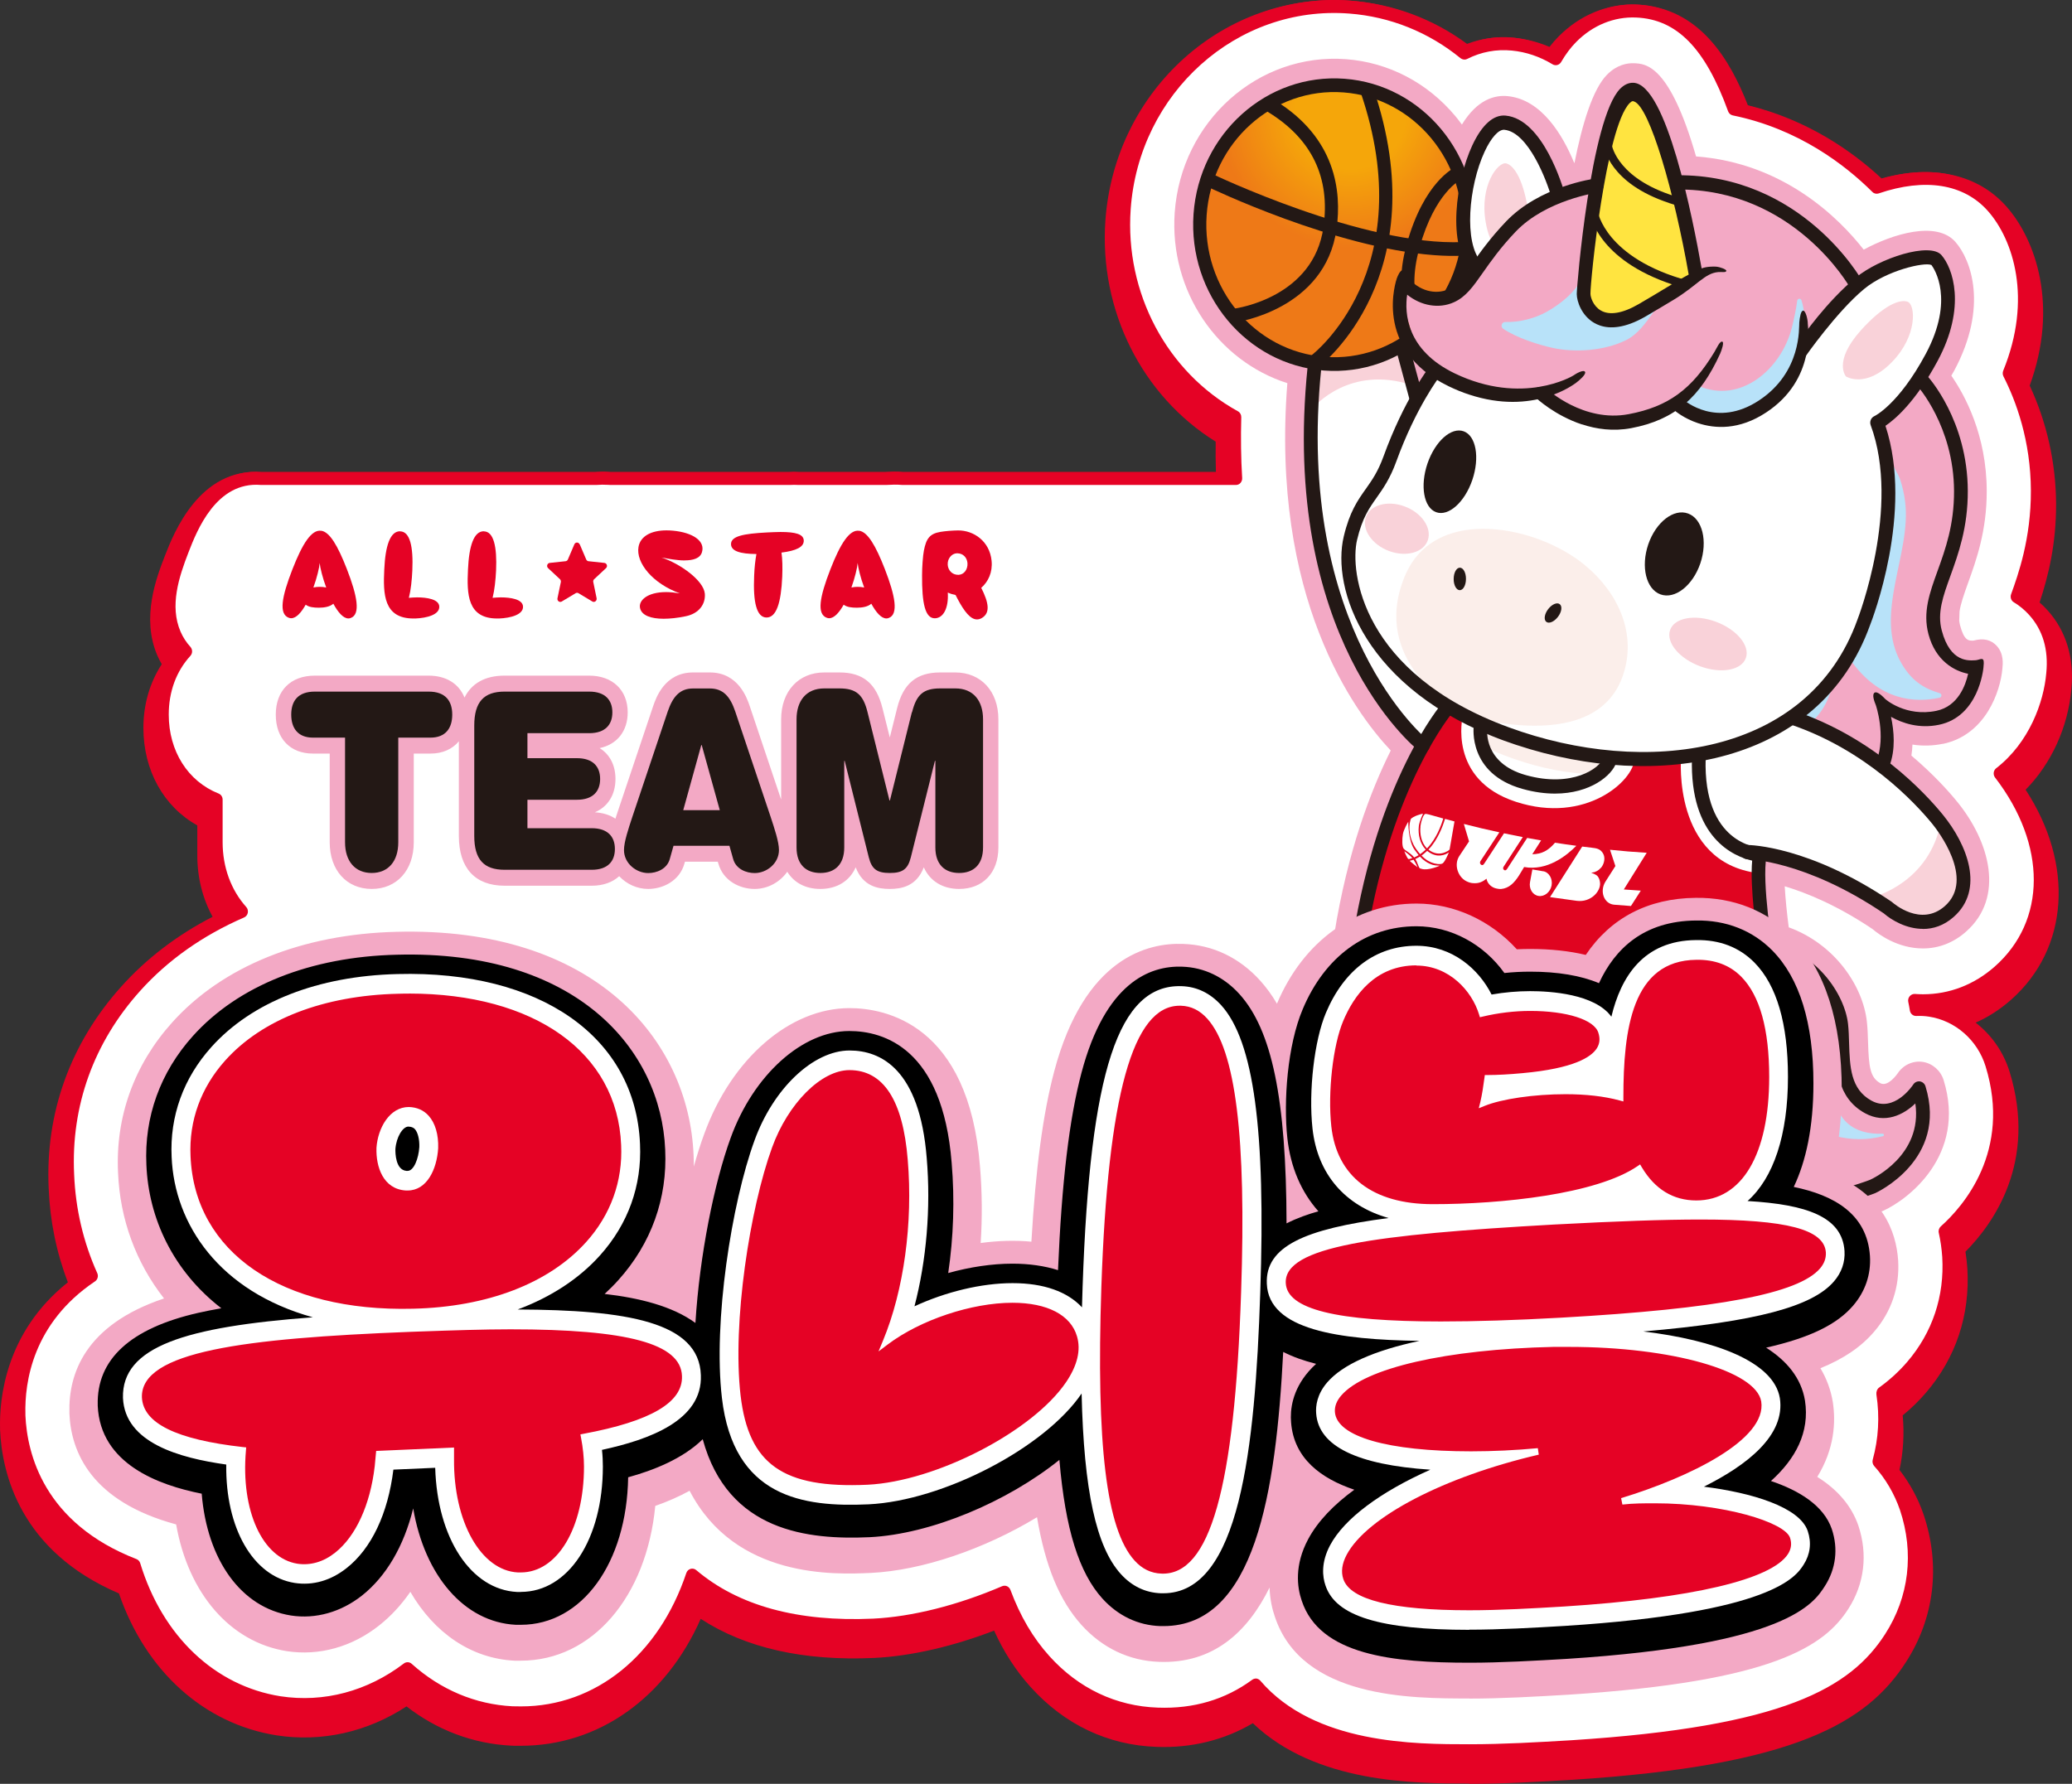 <svg width="72" height="62" viewBox="0 0 72 62" fill="none" xmlns="http://www.w3.org/2000/svg">
<rect x="0" y="0" width="72" height="62" fill="#333333" stroke="none"/>
<path d="M71.326 23.868C71.414 22.986 71.192 22.245 70.671 21.67C70.495 21.475 70.3 21.316 70.088 21.191C70.388 20.352 70.796 19.132 70.789 17.502C70.782 15.775 70.298 14.389 69.809 13.427C70.798 11.002 70.281 8.814 69.237 7.632C68.34 6.616 66.887 6.389 65.209 6.957C64.133 5.887 62.493 4.696 60.25 4.239C59.413 1.932 58.367 0.898 56.858 0.832C56.028 0.794 55.23 1.121 54.609 1.75C54.407 1.955 54.223 2.198 54.052 2.489C53.583 2.205 53.079 2.032 52.544 1.98C51.961 1.923 51.395 2.032 50.877 2.294C49.74 1.364 48.365 0.805 46.889 0.694C42.866 0.389 39.354 3.537 39.06 7.707C38.846 10.757 40.382 13.557 42.904 14.945C42.882 15.691 42.895 16.4 42.934 17.079H31.354C31.258 17.07 31.161 17.066 31.06 17.068C30.988 17.068 30.887 17.073 30.771 17.079H27.739C27.631 17.07 27.526 17.073 27.427 17.079H21.201C21.12 17.075 21.039 17.068 20.96 17.068C20.868 17.068 20.782 17.073 20.694 17.079H9.064C7.362 16.936 6.623 18.827 6.341 19.554C5.988 20.466 5.643 21.52 6.064 22.495C6.161 22.718 6.292 22.918 6.448 23.088C5.939 23.645 5.637 24.409 5.637 25.288C5.637 26.686 6.378 27.795 7.509 28.243V29.724C7.509 30.679 7.838 31.52 8.388 32.131C6.943 32.758 5.687 33.636 4.694 34.745C3.043 36.583 2.232 38.847 2.346 41.276C2.396 42.513 2.677 43.703 3.17 44.799C0.866 46.346 0.625 48.569 0.653 49.608V49.658C0.717 51.096 1.342 53.569 4.655 54.855C5.448 57.462 7.312 59.255 9.706 59.632C11.271 59.871 12.845 59.453 14.154 58.45C15.183 59.373 16.439 59.912 17.787 59.98C17.809 59.98 17.829 59.98 17.851 59.98H18.096C20.828 59.982 23.078 58.098 24.049 55.194C25.553 56.469 27.66 57.053 30.341 56.932C31.74 56.864 33.347 56.455 34.897 55.787C35.248 56.732 35.708 57.512 36.298 58.164C37.348 59.328 38.705 59.971 40.218 60.023C41.224 60.059 42.472 59.864 43.632 59.012C45.585 61.298 49.165 61.298 51.059 61.298C52.239 61.298 53.443 61.228 54.616 61.157C62.094 60.678 64.453 59.296 65.692 57.366C66.56 56.014 66.755 54.417 66.231 52.853C66.025 52.255 65.709 51.719 65.288 51.244C65.499 50.483 65.545 49.685 65.422 48.883C65.422 48.876 65.422 48.869 65.42 48.864C65.803 48.59 66.141 48.278 66.439 47.933C67.356 46.862 67.796 45.551 67.711 44.121C67.691 43.819 67.647 43.526 67.584 43.244C68.934 42.038 70 40.017 69.206 37.44C68.899 36.447 68.057 35.706 67.06 35.558C66.9 35.533 66.74 35.526 66.584 35.533C66.569 35.429 66.549 35.324 66.525 35.222C66.621 35.229 66.72 35.233 66.821 35.233C67.79 35.233 68.7 34.883 69.452 34.22C71.346 32.549 71.355 29.742 69.498 27.331C70.614 26.465 71.221 25.081 71.326 23.863V23.868Z" fill="white"/>
<path d="M51.059 61.989C49.161 61.989 45.725 61.989 43.535 59.893C42.55 60.477 41.406 60.761 40.194 60.716C38.503 60.659 36.99 59.941 35.818 58.641C35.304 58.073 34.884 57.425 34.544 56.675C33.103 57.23 31.643 57.564 30.374 57.625C27.927 57.737 25.906 57.28 24.349 56.266C23.137 59.009 20.806 60.678 18.098 60.678H17.846C17.816 60.673 17.789 60.673 17.761 60.673C16.441 60.607 15.193 60.137 14.126 59.309C12.766 60.2 11.181 60.557 9.614 60.316C7.088 59.916 5.06 58.082 4.133 55.382C0.697 53.914 0.068 51.205 0.002 49.696V49.642C-0.024 48.662 0.167 46.312 2.359 44.569C1.962 43.537 1.738 42.444 1.692 41.312C1.567 38.694 2.44 36.265 4.216 34.288C5.091 33.313 6.156 32.499 7.388 31.865C7.042 31.235 6.856 30.501 6.856 29.733V28.688C5.689 28.038 4.983 26.779 4.983 25.297C4.983 24.483 5.207 23.718 5.621 23.086C5.564 22.988 5.514 22.888 5.468 22.784C4.898 21.463 5.441 20.063 5.733 19.311C6.029 18.55 6.928 16.245 9.092 16.409H20.674C20.839 16.397 21.012 16.395 21.19 16.409H21.223H27.407C27.526 16.402 27.646 16.402 27.765 16.409H30.755C30.874 16.402 30.977 16.4 31.053 16.397C31.165 16.397 31.275 16.4 31.384 16.409H42.252C42.241 16.059 42.239 15.704 42.244 15.35C39.685 13.759 38.192 10.791 38.411 7.668C38.731 3.123 42.557 -0.304 46.944 0.025C48.409 0.137 49.797 0.653 50.978 1.525C51.5 1.33 52.048 1.257 52.611 1.314C53.037 1.355 53.449 1.462 53.844 1.63C53.942 1.503 54.045 1.384 54.155 1.273C54.907 0.512 55.878 0.114 56.891 0.162C59.075 0.257 60.132 2.112 60.737 3.659C62.815 4.164 64.37 5.261 65.382 6.202C67.163 5.707 68.73 6.055 69.723 7.18C70.745 8.336 71.541 10.636 70.53 13.402C71.124 14.677 71.44 16.088 71.447 17.506C71.451 18.884 71.192 19.977 70.874 20.94C70.971 21.024 71.063 21.115 71.151 21.213C71.797 21.929 72.082 22.872 71.979 23.943C71.863 25.274 71.28 26.542 70.388 27.449C72.078 30.035 71.9 32.969 69.877 34.754C69.5 35.085 69.09 35.351 68.651 35.544C69.197 35.965 69.618 36.558 69.831 37.249C70.798 40.385 69.27 42.526 68.298 43.505C68.329 43.699 68.351 43.894 68.364 44.092C68.461 45.705 67.965 47.194 66.928 48.403C66.685 48.687 66.413 48.953 66.117 49.194C66.176 49.835 66.139 50.469 66.005 51.089C66.369 51.56 66.652 52.082 66.845 52.646C67.437 54.416 67.22 56.232 66.233 57.766C64.885 59.864 62.398 61.364 54.651 61.859C53.469 61.93 52.252 62 51.055 62L51.059 61.989ZM43.631 58.339C43.813 58.339 43.995 58.418 44.125 58.568C45.883 60.625 49.251 60.625 51.059 60.625C52.219 60.625 53.416 60.555 54.574 60.486C61.782 60.025 64.012 58.757 65.143 56.998C65.895 55.828 66.062 54.439 65.608 53.087C65.435 52.585 65.163 52.121 64.804 51.714C64.648 51.539 64.593 51.294 64.654 51.066C64.839 50.396 64.878 49.701 64.771 48.998C64.731 48.739 64.834 48.462 65.043 48.312C65.385 48.067 65.681 47.796 65.946 47.487C66.744 46.558 67.125 45.41 67.051 44.174C67.033 43.914 66.996 43.655 66.941 43.41C66.886 43.162 66.968 42.903 67.152 42.737C68.026 41.956 69.377 40.253 68.577 37.656C68.347 36.908 67.713 36.353 66.963 36.24C66.845 36.222 66.726 36.215 66.606 36.222C66.272 36.233 65.983 35.99 65.93 35.649C65.917 35.558 65.9 35.469 65.88 35.381C65.834 35.169 65.887 34.949 66.023 34.785C66.159 34.622 66.36 34.535 66.569 34.549C66.65 34.556 66.733 34.558 66.819 34.558C67.63 34.558 68.39 34.263 69.022 33.706C70.638 32.281 70.62 29.892 68.98 27.761C68.868 27.617 68.82 27.431 68.842 27.249C68.864 27.065 68.958 26.901 69.101 26.79C70.136 25.99 70.587 24.724 70.668 23.806C70.668 23.804 70.668 23.802 70.668 23.797C70.736 23.111 70.579 22.568 70.188 22.134C70.059 21.99 69.916 21.872 69.758 21.779C69.478 21.613 69.355 21.261 69.469 20.95C69.701 20.302 70.136 19.095 70.129 17.502C70.122 15.852 69.633 14.547 69.226 13.743C69.134 13.561 69.125 13.348 69.202 13.159C70.14 10.857 69.546 8.989 68.75 8.091C68.04 7.286 66.853 7.114 65.411 7.605C65.181 7.684 64.926 7.623 64.751 7.448C63.828 6.532 62.278 5.346 60.121 4.907C59.897 4.861 59.713 4.698 59.632 4.477C58.709 1.932 57.698 1.55 56.83 1.514C56.183 1.482 55.558 1.741 55.069 2.237C54.905 2.402 54.756 2.602 54.615 2.841C54.429 3.159 54.03 3.264 53.721 3.077C53.333 2.843 52.916 2.702 52.484 2.659C52.024 2.614 51.583 2.698 51.169 2.907C50.941 3.021 50.671 2.991 50.474 2.83C49.435 1.98 48.181 1.475 46.846 1.375C43.186 1.1 39.987 3.962 39.72 7.757C39.529 10.484 40.9 13.068 43.215 14.343C43.436 14.466 43.57 14.707 43.563 14.966C43.544 15.663 43.552 16.359 43.592 17.038C43.603 17.227 43.539 17.409 43.414 17.547C43.289 17.684 43.116 17.761 42.936 17.761H31.354C31.334 17.761 31.317 17.761 31.297 17.759C31.222 17.752 31.145 17.75 31.069 17.75C31.007 17.75 30.913 17.754 30.808 17.761C30.795 17.761 30.784 17.761 30.771 17.761H27.738C27.723 17.761 27.706 17.761 27.69 17.761C27.618 17.756 27.548 17.756 27.473 17.761C27.458 17.761 27.442 17.761 27.425 17.761H21.198C21.185 17.761 21.172 17.761 21.161 17.761L21.102 17.756C20.975 17.747 20.854 17.752 20.738 17.759C20.723 17.759 20.707 17.759 20.694 17.759H9.063C9.046 17.759 9.028 17.759 9.011 17.759C7.93 17.666 7.342 18.806 6.95 19.811C6.632 20.627 6.349 21.488 6.665 22.218C6.728 22.365 6.816 22.502 6.926 22.622C7.165 22.886 7.165 23.295 6.926 23.558C6.514 24.011 6.294 24.608 6.294 25.288C6.294 26.379 6.836 27.245 7.746 27.606C8 27.706 8.169 27.961 8.169 28.242V29.724C8.169 30.472 8.419 31.16 8.87 31.665C9.017 31.829 9.077 32.056 9.033 32.274C8.987 32.492 8.842 32.674 8.645 32.758C7.266 33.358 6.099 34.181 5.178 35.206C3.65 36.906 2.9 38.994 3.006 41.24C3.052 42.389 3.308 43.487 3.769 44.508C3.907 44.817 3.806 45.183 3.53 45.369C1.539 46.705 1.287 48.585 1.311 49.587V49.63C1.377 51.112 2.048 53.112 4.885 54.214C5.073 54.287 5.22 54.448 5.281 54.648C6.001 57.012 7.693 58.623 9.804 58.957C11.188 59.168 12.595 58.793 13.764 57.9C14.012 57.712 14.354 57.725 14.586 57.934C15.514 58.766 16.632 59.239 17.82 59.298L18.103 59.303C20.488 59.303 22.532 57.644 23.426 54.971C23.496 54.76 23.661 54.598 23.869 54.539C24.075 54.478 24.299 54.525 24.465 54.666C25.84 55.832 27.806 56.364 30.315 56.25C31.613 56.187 33.152 55.8 34.647 55.157C34.811 55.087 34.995 55.089 35.158 55.16C35.32 55.232 35.449 55.369 35.513 55.541C35.831 56.4 36.245 57.105 36.78 57.698C37.71 58.727 38.904 59.296 40.24 59.341C41.382 59.384 42.393 59.084 43.252 58.455C43.366 58.371 43.5 58.33 43.631 58.33V58.339Z" fill="#E50225"/>
<path d="M71.326 23.413C71.414 22.531 71.192 21.791 70.671 21.215C70.495 21.02 70.3 20.861 70.087 20.736C70.388 19.897 70.795 18.677 70.789 17.047C70.782 15.32 70.298 13.934 69.809 12.973C70.798 10.548 70.28 8.359 69.237 7.177C68.34 6.162 66.886 5.934 65.209 6.503C64.133 5.432 62.493 4.241 60.25 3.784C59.412 1.478 58.367 0.444 56.858 0.378C56.027 0.339 55.229 0.666 54.609 1.296C54.407 1.5 54.223 1.744 54.052 2.034C53.583 1.75 53.078 1.578 52.544 1.525C51.96 1.469 51.395 1.578 50.877 1.839C49.739 0.91 48.365 0.35 46.889 0.239C42.866 -0.065 39.354 3.082 39.06 7.252C38.845 10.302 40.382 13.102 42.903 14.491C42.882 15.236 42.895 15.945 42.934 16.625H31.354C31.257 16.616 31.161 16.611 31.06 16.613C30.988 16.613 30.887 16.618 30.77 16.625H27.738C27.631 16.616 27.526 16.618 27.427 16.625H21.201C21.119 16.62 21.038 16.613 20.959 16.613C20.867 16.613 20.782 16.618 20.694 16.625H9.063C7.362 16.482 6.623 18.372 6.34 19.1C5.987 20.011 5.643 21.066 6.064 22.041C6.161 22.263 6.292 22.463 6.448 22.634C5.939 23.191 5.637 23.954 5.637 24.834C5.637 26.231 6.378 27.34 7.509 27.788V29.27C7.509 30.224 7.838 31.065 8.388 31.677C6.943 32.304 5.687 33.181 4.694 34.29C3.043 36.129 2.232 38.392 2.346 40.822C2.396 42.058 2.677 43.249 3.17 44.344C0.866 45.892 0.625 48.114 0.653 49.153V49.203C0.717 50.642 1.342 53.114 4.654 54.401C5.448 57.007 7.312 58.8 9.706 59.178C11.271 59.416 12.845 58.998 14.154 57.996C15.182 58.919 16.439 59.457 17.787 59.525C17.809 59.525 17.829 59.525 17.851 59.525H18.096C20.828 59.528 23.077 57.644 24.049 54.739C25.552 56.014 27.66 56.598 30.341 56.478C31.74 56.41 33.347 56.001 34.897 55.332C35.248 56.278 35.708 57.057 36.298 57.709C37.348 58.873 38.705 59.516 40.218 59.569C41.224 59.605 42.471 59.41 43.631 58.557C45.585 60.843 49.165 60.843 51.059 60.843C52.239 60.843 53.442 60.773 54.615 60.703C62.094 60.223 64.453 58.841 65.692 56.912C66.56 55.56 66.755 53.962 66.231 52.398C66.025 51.801 65.709 51.264 65.288 50.789C65.499 50.028 65.545 49.23 65.422 48.428C65.422 48.421 65.422 48.414 65.42 48.41C65.803 48.135 66.141 47.824 66.439 47.478C67.356 46.408 67.796 45.096 67.711 43.667C67.691 43.365 67.647 43.072 67.584 42.79C68.934 41.583 70 39.562 69.206 36.985C68.899 35.992 68.057 35.251 67.059 35.104C66.9 35.079 66.739 35.072 66.584 35.079C66.568 34.974 66.549 34.87 66.525 34.767C66.621 34.774 66.72 34.779 66.821 34.779C67.79 34.779 68.7 34.429 69.451 33.765C71.346 32.095 71.355 29.288 69.498 26.877C70.614 26.011 71.221 24.627 71.326 23.409V23.413Z" fill="white"/>
<path d="M51.059 61.08C49.151 61.08 45.639 61.08 43.598 58.866C42.614 59.536 41.476 59.852 40.209 59.807C38.636 59.752 37.229 59.087 36.137 57.875C35.572 57.248 35.124 56.514 34.776 55.639C33.254 56.269 31.691 56.648 30.351 56.714C27.762 56.83 25.679 56.296 24.151 55.118C23.081 57.993 20.784 59.764 18.096 59.764L17.778 59.759C16.447 59.691 15.195 59.184 14.145 58.291C12.819 59.252 11.238 59.648 9.675 59.409C7.256 59.027 5.32 57.225 4.479 54.58C1.107 53.225 0.497 50.644 0.436 49.219V49.166C0.403 48.001 0.688 45.839 2.893 44.269C2.433 43.189 2.174 42.035 2.126 40.837C2.008 38.342 2.841 36.026 4.531 34.142C5.476 33.09 6.651 32.235 8.028 31.597C7.55 30.956 7.289 30.142 7.289 29.279V27.949C6.129 27.422 5.417 26.247 5.417 24.842C5.417 24.013 5.678 23.238 6.156 22.64C6.037 22.486 5.941 22.32 5.864 22.142C5.408 21.088 5.766 19.979 6.136 19.024C6.432 18.265 7.219 16.247 9.08 16.406H20.694C20.821 16.395 20.992 16.39 21.159 16.402L21.213 16.406H27.427C27.525 16.397 27.642 16.397 27.756 16.406H30.772C30.88 16.4 30.985 16.395 31.059 16.395C31.163 16.395 31.27 16.397 31.375 16.406H42.706C42.677 15.822 42.671 15.227 42.684 14.632C40.134 13.166 38.632 10.282 38.845 7.243C39.147 2.948 42.765 -0.291 46.909 0.021C48.373 0.132 49.754 0.671 50.91 1.582C51.434 1.343 51.991 1.25 52.567 1.307C53.06 1.355 53.534 1.5 53.979 1.739C54.126 1.512 54.284 1.314 54.457 1.139C55.121 0.466 55.976 0.118 56.869 0.157C58.456 0.225 59.552 1.287 60.412 3.593C62.641 4.077 64.266 5.282 65.266 6.252C66.978 5.707 68.478 5.989 69.398 7.03C70.356 8.114 71.093 10.313 70.05 12.968C70.493 13.868 70.999 15.281 71.005 17.052C71.012 18.674 70.613 19.911 70.352 20.645C70.523 20.763 70.683 20.906 70.828 21.065C71.394 21.69 71.632 22.49 71.54 23.44C71.424 24.779 70.764 26.095 69.8 26.926C71.589 29.39 71.514 32.254 69.589 33.949C68.962 34.503 68.23 34.849 67.445 34.969C68.364 35.235 69.116 35.974 69.409 36.928C70.361 40.019 68.692 42.067 67.82 42.885C67.87 43.137 67.905 43.398 67.923 43.664C68.013 45.151 67.555 46.526 66.597 47.642C66.318 47.967 66 48.264 65.649 48.528C65.748 49.278 65.706 50.021 65.524 50.744C65.924 51.216 66.228 51.753 66.43 52.337C66.976 53.966 66.774 55.639 65.867 57.053C64.591 59.039 62.19 60.459 54.621 60.946C53.446 61.014 52.238 61.086 51.052 61.086L51.059 61.08ZM43.631 58.339C43.692 58.339 43.752 58.366 43.795 58.416C45.683 60.625 49.18 60.625 51.059 60.625C52.232 60.625 53.435 60.555 54.597 60.486C61.988 60.014 64.303 58.668 65.507 56.796C66.338 55.505 66.52 53.973 66.022 52.482C65.827 51.919 65.527 51.403 65.125 50.953C65.073 50.894 65.055 50.812 65.075 50.737C65.277 50.003 65.32 49.242 65.204 48.473C65.191 48.387 65.224 48.282 65.292 48.232C65.658 47.969 65.987 47.669 66.274 47.335C67.151 46.312 67.572 45.051 67.491 43.689C67.471 43.403 67.432 43.121 67.371 42.851C67.351 42.769 67.379 42.683 67.441 42.626C68.212 41.937 69.907 40.015 68.997 37.062C68.717 36.151 67.943 35.474 67.028 35.335C66.884 35.312 66.737 35.306 66.592 35.312C66.478 35.317 66.384 35.235 66.366 35.122C66.351 35.022 66.331 34.924 66.311 34.824C66.296 34.753 66.314 34.681 66.36 34.626C66.406 34.572 66.474 34.542 66.542 34.547C66.634 34.553 66.728 34.558 66.822 34.558C67.739 34.558 68.598 34.226 69.311 33.599C71.12 32.004 71.126 29.363 69.326 27.024C69.289 26.976 69.273 26.915 69.28 26.854C69.287 26.792 69.32 26.738 69.366 26.701C70.514 25.811 71.019 24.408 71.106 23.395C71.188 22.579 70.986 21.899 70.51 21.372C70.352 21.197 70.172 21.049 69.979 20.933C69.885 20.879 69.846 20.761 69.883 20.656C70.126 19.981 70.578 18.724 70.571 17.05C70.565 15.309 70.05 13.929 69.618 13.082C69.587 13.02 69.585 12.95 69.609 12.886C70.628 10.386 69.96 8.332 69.078 7.334C68.245 6.391 66.897 6.173 65.281 6.723C65.204 6.748 65.119 6.73 65.062 6.67C64.097 5.711 62.473 4.473 60.212 4.011C60.138 3.996 60.076 3.941 60.05 3.868C59.254 1.675 58.27 0.671 56.856 0.609C56.088 0.575 55.345 0.877 54.768 1.462C54.578 1.655 54.407 1.882 54.247 2.157C54.185 2.264 54.051 2.298 53.948 2.234C53.506 1.966 53.028 1.805 52.532 1.757C51.993 1.705 51.471 1.802 50.984 2.048C50.907 2.087 50.818 2.075 50.752 2.023C49.642 1.116 48.305 0.58 46.884 0.471C42.98 0.173 39.575 3.227 39.29 7.273C39.086 10.179 40.548 12.934 43.017 14.295C43.092 14.336 43.135 14.416 43.133 14.502C43.114 15.213 43.122 15.925 43.164 16.616C43.168 16.677 43.146 16.738 43.105 16.786C43.063 16.834 43.006 16.856 42.945 16.856H31.362C31.255 16.847 31.163 16.845 31.073 16.845C31.005 16.845 30.906 16.85 30.792 16.856H27.747C27.637 16.85 27.545 16.85 27.451 16.856H21.209L21.141 16.852C20.994 16.843 20.854 16.845 20.718 16.856H9.072C7.511 16.722 6.84 18.452 6.553 19.19C6.215 20.058 5.888 21.061 6.274 21.954C6.357 22.147 6.474 22.327 6.616 22.483C6.695 22.572 6.695 22.708 6.616 22.795C6.125 23.333 5.864 24.04 5.864 24.838C5.864 26.106 6.528 27.156 7.596 27.581C7.682 27.615 7.736 27.699 7.736 27.792V29.274C7.736 30.138 8.028 30.935 8.556 31.524C8.605 31.578 8.624 31.654 8.611 31.726C8.596 31.799 8.548 31.86 8.482 31.888C7.044 32.513 5.827 33.372 4.864 34.447C3.255 36.24 2.464 38.44 2.576 40.812C2.624 42.019 2.896 43.176 3.38 44.251C3.426 44.353 3.393 44.476 3.301 44.537C1.131 45.994 0.854 48.053 0.883 49.148V49.196C0.942 50.523 1.519 52.937 4.742 54.189C4.805 54.214 4.853 54.266 4.873 54.334C5.645 56.868 7.467 58.596 9.747 58.957C11.249 59.187 12.77 58.782 14.033 57.818C14.116 57.755 14.228 57.759 14.307 57.83C15.309 58.73 16.519 59.239 17.806 59.305L18.107 59.309C20.692 59.309 22.893 57.532 23.849 54.673C23.873 54.603 23.928 54.548 23.995 54.53C24.064 54.509 24.138 54.525 24.195 54.573C25.655 55.812 27.723 56.377 30.34 56.259C31.691 56.194 33.28 55.794 34.822 55.132C34.877 55.109 34.938 55.109 34.993 55.132C35.047 55.157 35.089 55.203 35.111 55.259C35.451 56.173 35.894 56.928 36.468 57.564C37.479 58.684 38.781 59.302 40.235 59.352C41.474 59.398 42.576 59.073 43.515 58.382C43.552 58.355 43.598 58.341 43.642 58.341L43.631 58.339Z" fill="#E50225"/>
<path d="M67.511 25.856C69.002 25.545 69.515 24.022 69.581 23.238C69.598 23.072 69.633 22.725 69.39 22.454C69.193 22.236 68.927 22.17 68.579 22.265C68.403 22.275 68.252 22.268 68.109 21.729C68.096 21.679 68.088 21.627 68.081 21.577L68.092 21.252C68.131 20.988 68.239 20.677 68.392 20.25C68.666 19.491 69.043 18.452 69.037 17.054C69.03 15.125 68.283 13.743 67.807 13.057C67.84 12.998 67.873 12.941 67.908 12.88C69.098 10.661 68.493 9.025 67.947 8.407C67.292 7.664 65.768 8.13 64.762 8.677C63.913 7.593 61.993 5.666 58.936 5.437C58.018 2.255 57.193 2.216 56.788 2.198C56.547 2.187 56.185 2.248 55.841 2.598C55.341 3.105 54.975 4.334 54.712 5.662C54.709 5.662 54.705 5.662 54.703 5.664C54.308 4.705 53.574 3.457 52.388 3.341C51.947 3.298 51.337 3.45 50.8 4.33C50.728 4.232 50.653 4.134 50.575 4.039C49.601 2.873 48.251 2.169 46.773 2.057C43.717 1.828 41.044 4.219 40.82 7.389C40.63 10.116 42.311 12.545 44.734 13.318C44.153 20.77 47.045 24.724 48.327 26.086C47.63 27.483 46.825 29.593 46.365 32.472C46.306 32.852 46.472 33.226 46.793 33.422C46.797 33.424 46.806 33.429 46.817 33.435C46.784 34.597 46.88 37.438 48.395 39.831C49.476 41.538 50.482 42.842 51.153 43.712C51.508 44.174 51.818 44.574 51.936 44.778C52.616 45.951 53.813 46.369 54.707 46.369C54.988 46.369 55.249 46.331 55.479 46.251C56.194 46.01 56.81 45.433 57.123 44.706C57.301 44.294 57.448 43.687 57.294 42.94C58.062 42.201 58.255 41.049 57.867 39.658C57.952 39.642 58.04 39.624 58.127 39.601C58.654 40.622 60.039 42.624 62.8 42.624C63.054 42.624 63.321 42.606 63.602 42.569C64.174 42.494 64.777 42.337 65.393 42.101C65.404 42.096 65.413 42.094 65.424 42.09C66.285 41.71 68.344 40.156 67.54 37.544C67.436 37.208 67.151 36.958 66.812 36.908C66.474 36.858 66.134 37.015 65.943 37.306C65.941 37.31 65.608 37.794 65.341 37.649C64.985 37.453 64.939 37.085 64.913 36.226C64.906 35.988 64.898 35.742 64.871 35.501C64.731 34.258 63.749 32.81 62.157 32.231C62.096 31.765 62.043 31.249 62.017 30.804C62.788 31.036 63.847 31.47 65.069 32.292C65.297 32.486 65.952 32.965 66.823 32.965C67.368 32.965 67.886 32.765 68.316 32.383C69.673 31.186 69.142 29.254 68.013 27.87C67.715 27.504 67.178 26.904 66.419 26.263C66.439 26.134 66.452 26.006 66.456 25.879C66.805 25.933 67.16 25.924 67.511 25.852V25.856Z" fill="#F3A9C5"/>
<path d="M57.56 33.597L56.797 36.103L58.385 38.153L59.325 39.628L60.04 40.599L61.632 41.349L63.41 41.606L65.328 41.14L66.102 40.422L66.534 39.747L66.771 38.99L66.744 37.779L66.247 38.399L65.335 38.519L64.427 38.149L64.098 36.976L63.923 35.381L63.289 34.229L62.397 33.322L60.579 32.901L57.56 33.597Z" fill="#F3A9C5"/>
<path d="M59.132 35.26C59.137 35.283 59.156 35.299 59.178 35.294C59.713 35.199 60.303 35.444 60.717 35.776C61.151 36.124 61.298 36.581 61.485 37.092C61.908 38.249 62.517 39.137 63.758 39.478C64.302 39.628 64.887 39.633 65.433 39.489C65.479 39.478 65.471 39.403 65.422 39.405C64.407 39.44 63.756 38.949 63.668 37.735C63.535 35.896 63.212 34.035 61.125 33.542C60.478 33.39 59.825 33.481 59.294 33.91C59.112 34.058 58.928 34.251 58.871 34.492C58.764 34.942 59.073 34.944 59.132 35.265V35.26Z" fill="#B8E2F9"/>
<path d="M63.517 41.896C59.946 42.367 58.646 39.221 58.492 38.812C58.225 38.096 57.9 37.971 57.898 37.971C57.778 37.928 57.707 37.79 57.745 37.662C57.782 37.535 57.907 37.46 58.03 37.496C58.084 37.512 58.578 37.676 58.935 38.633C59.093 39.051 60.595 42.676 64.986 41.005C65.056 40.974 66.817 40.162 66.556 38.353C66.148 38.744 65.508 39.076 64.804 38.69C63.833 38.156 63.802 37.108 63.776 36.267C63.769 36.044 63.763 35.833 63.741 35.642C63.647 34.808 62.778 33.456 61.217 33.197C61.088 33.174 60.998 33.049 61.02 32.913C61.04 32.779 61.163 32.685 61.294 32.708C63.118 33.01 64.103 34.572 64.217 35.585C64.241 35.797 64.247 36.019 64.254 36.253C64.28 37.076 64.304 37.855 65.03 38.255C65.819 38.69 66.457 37.735 66.484 37.694C66.534 37.615 66.626 37.574 66.716 37.587C66.806 37.601 66.883 37.667 66.909 37.758C67.696 40.312 65.188 41.458 65.164 41.469C64.567 41.696 64.019 41.835 63.517 41.901V41.896Z" fill="#231815"/>
<path d="M50.967 23.479L49.774 25.256L48.704 27.253L47.297 31.565L47.246 32.621L48.428 33.276L52.036 34.324L55.248 34.451L57.206 34.228L59.348 33.849L61.376 33.128L61.091 28.678L59.195 25.033L50.967 23.479Z" fill="#E00420"/>
<path d="M55.627 30.169C55.71 30.074 55.758 29.94 55.749 29.815C55.745 29.751 55.725 29.692 55.686 29.635C55.591 29.499 55.477 29.483 55.298 29.462C55.17 29.447 55.107 29.44 54.98 29.424C54.532 30.131 54.309 30.481 53.862 31.181C53.862 31.181 54.653 31.292 54.791 31.31C55.28 31.372 55.627 30.981 55.6 30.683C55.591 30.594 55.567 30.519 55.517 30.456C55.46 30.387 55.291 30.333 55.291 30.333C55.291 30.333 55.396 30.317 55.414 30.31C55.466 30.29 55.521 30.262 55.567 30.224C55.587 30.208 55.607 30.187 55.624 30.167" fill="white"/>
<path d="M53.623 30.283C53.474 30.258 53.399 30.247 53.248 30.219C53.215 30.394 53.2 30.483 53.167 30.656C53.123 30.887 53.254 31.106 53.46 31.14C53.666 31.174 53.87 31.01 53.916 30.778C53.96 30.547 53.829 30.315 53.623 30.281" fill="white"/>
<path d="M54.776 29.397C54.48 29.358 54.331 29.335 54.035 29.29C53.8 29.563 53.585 29.683 53.245 29.692C53.368 29.499 53.429 29.404 53.552 29.21C53.357 29.176 53.261 29.16 53.068 29.124C52.785 29.56 52.645 29.779 52.364 30.21C52.325 30.265 52.283 30.256 52.257 30.231C52.23 30.206 52.221 30.165 52.25 30.122C52.517 29.713 52.649 29.506 52.916 29.095C52.656 29.044 52.524 29.017 52.263 28.963C51.987 29.385 51.851 29.597 51.575 30.017C51.542 30.072 51.494 30.085 51.452 30.042C51.417 30.008 51.426 29.958 51.447 29.926C51.708 29.529 51.84 29.329 52.101 28.929C51.605 28.822 51.36 28.763 50.867 28.638C50.939 28.881 50.976 29.001 51.048 29.244C50.913 29.447 50.847 29.549 50.711 29.751C50.514 30.049 50.658 30.476 50.95 30.626C51.105 30.706 51.226 30.703 51.323 30.694C51.505 30.676 51.654 30.54 51.654 30.54C51.68 30.688 51.792 30.813 51.939 30.865C51.996 30.885 52.101 30.904 52.16 30.899C52.441 30.874 52.625 30.678 52.785 30.428C52.857 30.31 52.892 30.253 52.962 30.135C53.761 30.279 54.431 29.747 54.778 29.395" fill="white"/>
<path d="M56.426 30.915C56.744 30.406 56.904 30.151 57.222 29.64C56.711 29.608 56.455 29.587 55.946 29.535C56.021 29.762 56.058 29.874 56.133 30.101C55.994 30.317 55.926 30.426 55.788 30.642C55.578 30.981 55.736 31.408 56.082 31.444C56.319 31.465 56.437 31.474 56.674 31.49C56.81 31.276 56.88 31.169 57.016 30.956C56.779 30.942 56.661 30.933 56.426 30.915Z" fill="white"/>
<path d="M49.727 29.972C49.873 30.033 50.049 30.054 50.126 30.011C50.211 29.963 50.347 29.627 50.347 29.627C50.347 29.627 50.275 29.672 50.237 29.688C50.11 29.742 49.981 29.752 49.854 29.715C49.766 29.69 49.683 29.645 49.602 29.581L49.593 29.574L49.584 29.581C49.529 29.633 49.472 29.681 49.411 29.727L49.395 29.738L49.411 29.752C49.54 29.883 49.648 29.938 49.729 29.97" fill="white"/>
<path d="M49.36 28.729C49.334 28.956 49.378 29.274 49.578 29.479L49.586 29.488L49.595 29.479C49.77 29.297 49.88 29.099 49.957 28.947C50.042 28.776 50.106 28.602 50.152 28.449C50.027 28.415 49.965 28.397 49.841 28.361C49.751 28.336 49.558 28.274 49.52 28.292C49.453 28.326 49.378 28.549 49.356 28.729" fill="white"/>
<path d="M50.009 28.981C49.933 29.133 49.823 29.331 49.65 29.515L49.637 29.528L49.652 29.54C49.828 29.674 50.027 29.703 50.213 29.624C50.268 29.601 50.349 29.562 50.371 29.526L50.376 29.503C50.441 29.122 50.474 28.933 50.542 28.551C50.411 28.517 50.345 28.499 50.213 28.462C50.165 28.619 50.099 28.801 50.009 28.981Z" fill="white"/>
<path d="M49.189 29.479C49.239 29.553 49.29 29.619 49.34 29.678L49.349 29.688L49.358 29.681C49.419 29.638 49.476 29.59 49.531 29.54L49.544 29.529L49.531 29.515C49.353 29.324 49.268 29.024 49.303 28.713C49.323 28.544 49.448 28.285 49.448 28.285C49.441 28.269 49.086 28.372 49.022 28.472C49.016 28.483 49.011 28.506 49.007 28.524C48.941 28.753 48.97 29.151 49.189 29.476" fill="white"/>
<path d="M49.799 30.065C49.768 30.056 49.74 30.047 49.709 30.033C49.575 29.979 49.461 29.897 49.349 29.779L49.343 29.77L49.334 29.774C49.288 29.804 49.242 29.829 49.196 29.849L49.181 29.856L49.192 29.874C49.251 29.967 49.29 30.129 49.332 30.174C49.341 30.185 49.376 30.192 49.398 30.199C49.628 30.272 50.033 30.088 50.033 30.088C50.033 30.085 49.882 30.088 49.799 30.063" fill="white"/>
<path d="M49.132 29.794L49.139 29.803L49.148 29.799C49.194 29.778 49.24 29.756 49.282 29.731L49.297 29.722L49.284 29.706C49.238 29.649 49.192 29.587 49.143 29.517C48.929 29.199 48.937 28.562 48.937 28.562C48.933 28.56 48.779 28.824 48.749 28.992C48.72 29.163 48.716 29.419 48.775 29.494C48.834 29.569 49.032 29.663 49.132 29.792" fill="white"/>
<path d="M49.127 29.892L49.121 29.883H49.112C49.068 29.901 48.987 29.917 48.987 29.917C48.983 29.93 49.255 30.142 49.255 30.142C49.259 30.137 49.178 29.969 49.125 29.892" fill="white"/>
<path d="M49.079 29.826L49.062 29.806C48.985 29.715 48.801 29.585 48.801 29.585C48.796 29.59 48.897 29.835 48.941 29.856C48.959 29.865 49.016 29.845 49.055 29.831L49.077 29.824L49.079 29.826Z" fill="white"/>
<path d="M51.063 30.676H51.066L51.063 30.678V30.676Z" fill="white"/>
<path d="M50.829 24.89C50.829 24.89 50.294 27.094 52.679 27.869C55.11 28.66 56.779 27.124 56.794 26.378L54.194 26.188L50.829 24.888V24.89Z" fill="white"/>
<path d="M47.797 32.876L50.55 33.91L52.425 34.144L54.464 34.46H56.972L59.276 33.953L61.03 33.467L61.011 35.517L60.561 36.764L59.849 37.78L59.011 38.287L57.441 38.73L56.503 38.814L56.891 39.746L57.136 40.844L56.952 41.901L56.299 42.746L56.483 43.803L55.933 44.755L55.422 45.262L54.567 45.41L53.302 45.01L52.467 43.95L51.447 42.682L49.897 40.505L48.489 38.264L47.735 35.624L47.797 32.876Z" fill="white"/>
<path d="M51.511 25.311L54.35 26.179L55.804 26.406C55.804 26.406 54.856 27.751 53.184 27.226C53.184 27.226 51.467 26.86 51.511 25.311Z" fill="white"/>
<path d="M45.716 12.561C45.716 12.561 44.309 20.827 49.467 25.92L50.875 23.742L49.325 13.997L48.694 12.075L47.225 12.604L46.247 12.584L45.716 12.563V12.561Z" fill="white"/>
<path d="M51.579 25.954C51.579 25.954 53.445 26.906 55.464 26.906L56.014 26.368L54.179 26.113L52.895 25.67L51.426 25.163L51.579 25.956V25.954Z" fill="#FBEEEA"/>
<path d="M45.655 14.148C45.655 14.148 46.898 12.668 49.06 13.386L48.876 12.836L48.611 12.011L47.55 12.561H45.715L45.592 13.152L45.653 14.145L45.655 14.148Z" fill="#F9D2D9"/>
<path d="M49.158 11.786C51.306 10.241 51.838 7.183 50.347 4.957C48.856 2.731 45.907 2.179 43.759 3.725C41.612 5.27 41.08 8.327 42.571 10.553C44.061 12.78 47.011 13.331 49.158 11.786Z" fill="url(#paint0_radial_2188_5939)"/>
<path d="M41.474 7.439C41.671 4.643 44.024 2.534 46.722 2.737C49.419 2.941 51.454 5.38 51.259 8.177C51.061 10.973 48.709 13.082 46.01 12.879C43.313 12.675 41.279 10.236 41.474 7.439ZM41.93 7.473C41.752 10.007 43.596 12.22 46.041 12.404C48.485 12.588 50.618 10.677 50.798 8.143C50.976 5.609 49.132 3.398 46.688 3.212C44.243 3.027 42.108 4.939 41.93 7.473Z" fill="#231815"/>
<path d="M49.831 8.868C50.182 8.895 50.524 8.902 50.853 8.888C50.98 8.884 51.079 8.773 51.072 8.641C51.068 8.509 50.958 8.409 50.833 8.413C47.373 8.566 42.133 6.05 42.081 6.025C41.967 5.97 41.829 6.02 41.776 6.141C41.724 6.259 41.772 6.402 41.888 6.457C42.087 6.552 46.371 8.607 49.831 8.868Z" fill="#231815"/>
<path d="M45.697 12.775C45.749 12.779 45.802 12.763 45.848 12.732C45.89 12.7 49.948 9.573 47.714 3.048C47.672 2.925 47.541 2.859 47.42 2.902C47.3 2.946 47.238 3.082 47.28 3.207C49.4 9.4 45.616 12.318 45.578 12.345C45.475 12.422 45.453 12.57 45.526 12.677C45.568 12.736 45.631 12.77 45.695 12.775H45.697Z" fill="#231815"/>
<path d="M42.886 11.202C42.901 11.202 42.917 11.202 42.932 11.202C42.963 11.197 46.054 10.768 46.444 7.957C46.629 6.634 46.407 4.784 44.309 3.493C44.199 3.425 44.059 3.464 43.995 3.577C43.93 3.691 43.967 3.836 44.077 3.902C45.585 4.832 46.23 6.173 45.99 7.889C45.651 10.336 42.989 10.713 42.875 10.729C42.75 10.745 42.66 10.863 42.675 10.995C42.689 11.109 42.779 11.195 42.886 11.202Z" fill="#231815"/>
<path d="M49.463 11.645C49.536 11.649 49.61 11.62 49.659 11.556C49.737 11.454 49.722 11.306 49.626 11.222C49.588 11.188 48.806 10.47 49.328 8.602C49.862 6.688 50.744 6.257 50.753 6.252C50.867 6.197 50.919 6.059 50.869 5.938C50.818 5.818 50.687 5.763 50.571 5.813C50.527 5.834 49.49 6.311 48.887 8.468C48.273 10.665 49.29 11.552 49.334 11.591C49.371 11.622 49.417 11.638 49.461 11.643L49.463 11.645Z" fill="#231815"/>
<path d="M58.415 26.349C58.415 26.349 58.108 29.963 61.077 30.345L61.154 29.742L60.281 29.488L59.501 28.822L59.134 27.379L59.18 26.334L58.415 26.349Z" fill="white"/>
<path d="M54.266 6.727L53.28 4.821L52.563 4.284L51.655 4.518L51.153 5.366L50.794 6.745L50.761 8.316L51.219 9.282L52.23 8.184L54.266 6.727Z" fill="white"/>
<path d="M52.644 9.086C52.644 9.086 53.308 8.95 53.12 7.468C52.968 6.286 52.62 5.75 52.341 5.679C52.063 5.609 51.403 6.434 51.627 7.727C51.85 9.02 52.644 9.084 52.644 9.084V9.086Z" fill="#F9D2D9"/>
<path d="M51.233 9.516C51.196 9.504 51.163 9.482 51.134 9.452C50.268 8.523 50.599 6.264 51.158 5.059C51.494 4.336 51.897 3.977 52.322 4.018C53.618 4.143 54.307 6.491 54.381 6.757C54.418 6.889 54.344 7.025 54.219 7.064C54.092 7.102 53.96 7.025 53.923 6.895C53.745 6.259 53.105 4.593 52.276 4.511C52.079 4.491 51.814 4.784 51.588 5.273C51.033 6.468 50.858 8.445 51.476 9.109C51.568 9.207 51.564 9.364 51.47 9.459C51.404 9.525 51.312 9.543 51.231 9.516H51.233Z" fill="#231815"/>
<path d="M64.63 9.752L62.834 7.761L60.703 6.757L59.304 6.396L55.93 6.511L54.871 6.584L53.238 7.12L52.216 8.148L51.394 9.573L50.618 10.216L50.107 10.313L49.388 10.143L48.912 9.918L48.827 10.823L49.191 12.041L50.129 12.85L51.473 13.493L52.782 13.725L53.758 13.582L54.538 14.172L55.781 14.516L56.546 14.636L57.943 14.166L58.609 13.986L59.3 14.447L60.868 14.466L62.076 13.568L62.812 12.213L63.067 11.598L65.408 14.736L65.763 16.716L65.601 18.493L65.294 20.222L64.775 21.913L63.906 23.59L62.567 24.811L61.155 25.442L59.131 26.072L59.644 26.908L60.576 27.947L61.335 29.031L61.837 29.595L62.264 29.77L63.178 29.406L63.273 29.304L62.872 28.94L63.174 28.374L63.709 27.886L64.882 27.306L65.529 26.356L65.709 25.349L65.522 24.433L66.487 24.908L67.386 24.906L68.013 24.647L68.627 23.586L68.708 23.113L67.89 22.931L67.408 22.018L67.463 20.272L68.07 18.509L68.212 16.061L67.658 14.413L64.63 9.752Z" fill="#F3A9C5"/>
<path d="M63.694 23.795C63.567 24.211 63.447 24.527 63.177 24.858C62.903 25.197 62.519 25.452 62.179 25.708C61.873 25.94 61.524 26.174 61.37 26.545C61.197 26.963 61.145 27.42 61.224 27.861C61.278 28.165 61.351 28.438 61.522 28.701C61.669 28.931 61.811 29.061 61.925 29.181C61.412 29.167 61.226 28.865 60.919 28.631C60.588 28.379 60.417 27.965 60.162 27.64C59.838 27.227 59.356 26.979 59.064 26.522C58.851 26.188 58.97 26.19 59.296 26.131C59.893 26.022 60.531 25.952 61.107 25.752C61.669 25.556 62.131 25.195 62.598 24.836C63.032 24.502 63.282 24.231 63.585 23.749C63.536 23.731 63.699 23.733 63.694 23.79V23.795Z" fill="#B8E2F9"/>
<path d="M61.747 29.931C61.642 29.897 61.532 29.849 61.423 29.793C61.304 29.731 61.258 29.581 61.32 29.461C61.379 29.338 61.524 29.288 61.64 29.354C62.122 29.608 62.521 29.549 62.797 29.431C62.764 29.408 62.734 29.381 62.703 29.352C62.607 29.252 62.495 29.067 62.523 28.765C62.593 27.995 63.411 27.759 63.679 27.681C64.04 27.577 64.898 27.252 65.209 26.447C65.544 25.575 65.187 24.511 65.18 24.5C65.135 24.39 65.04 24.145 65.137 24.077C65.233 24.011 65.43 24.211 65.512 24.297C65.518 24.304 66.226 24.927 67.287 24.706C68.044 24.549 68.305 23.809 68.39 23.418C67.917 23.327 67.261 22.972 67.013 22.045C66.809 21.277 67.051 20.611 67.329 19.841C67.599 19.093 67.906 18.245 67.901 17.064C67.893 14.818 66.627 13.411 66.614 13.398C66.525 13.298 66.527 13.143 66.623 13.048C66.717 12.954 66.869 12.957 66.961 13.055C67.018 13.116 68.371 14.611 68.379 17.061C68.384 18.334 68.046 19.266 67.776 20.013C67.516 20.732 67.312 21.3 67.474 21.913C67.774 23.047 68.427 22.959 68.662 22.947C68.73 22.945 68.862 22.872 68.908 22.922C68.954 22.972 68.927 23.136 68.923 23.204C68.916 23.272 68.752 24.904 67.382 25.19C66.693 25.334 66.115 25.14 65.711 24.915C65.816 25.402 65.876 26.054 65.654 26.629C65.264 27.64 64.238 28.034 63.815 28.156C63.477 28.254 63.034 28.424 62.999 28.813C62.986 28.945 63.028 28.988 63.041 29.002C63.113 29.079 63.288 29.113 63.359 29.106C63.457 29.097 63.758 29.033 63.808 29.122C63.837 29.17 63.617 29.424 63.552 29.499C63.284 29.795 62.598 30.215 61.747 29.936V29.931Z" fill="#231815"/>
<path d="M65.706 15.941C65.706 15.941 65.706 15.934 65.706 15.932C65.682 16.045 65.976 16.504 66.02 16.641C66.107 16.9 66.169 17.17 66.202 17.443C66.427 19.238 65.097 21.338 66.061 23.034C66.406 23.636 66.818 23.92 67.405 24.093C67.484 24.115 67.482 24.231 67.401 24.25C66.557 24.436 65.303 24.368 64.299 22.934C64.117 22.672 64.502 22.4 64.643 22.161C64.84 21.827 64.969 21.627 65.031 21.254C65.259 19.843 65.759 18.443 65.697 16.995C65.682 16.645 65.632 16.288 65.702 15.945L65.706 15.941Z" fill="#B8E2F9"/>
<path d="M53.73 13.627L52.004 13.745L50.687 13.22L49.897 12.939L48.777 14.563L48.661 15.148L48.301 16.182L47.512 17.497L46.955 18.954L47.078 20.504L47.584 21.647L48.812 23.361L50.426 24.45L52.237 25.447L54.289 26.081L56.904 26.413L59.759 26.179L62.445 24.893L64.047 23.093L65.229 20.643L65.564 18.225L65.652 16.545L65.301 14.766L66.248 13.702L67.358 12.116L67.676 10.314L67.382 9.041L66.654 9.046L65.113 9.668L64.321 10.227L63.308 11.291L62.929 11.764L62.499 12.464L61.991 13.493L61.199 14.186L60.309 14.648L59.035 14.536L58.47 14.15L57.391 14.527L56.051 14.639L54.966 14.479L53.903 14.039L53.73 13.627Z" fill="white"/>
<path d="M60.726 29.579L62.519 29.979L64.111 30.613L65.211 31.417L66.272 31.86L66.985 31.924L67.761 31.438L68.23 30.488L67.923 29.492L66.904 27.908L64.762 26.111L63.334 25.499L62.438 24.97L60.807 25.711L59.318 26.174L59.072 26.238L59.053 27.526L59.298 28.267L60.072 29.388L60.726 29.579Z" fill="white"/>
<path d="M55.025 9.461C54.92 10.043 54.212 10.58 53.74 10.841C53.337 11.064 52.798 11.207 52.309 11.191C52.184 11.186 52.129 11.354 52.232 11.425C52.71 11.748 53.468 11.984 53.927 12.086C54.725 12.266 55.742 12.195 56.494 11.827C56.922 11.618 57.191 11.214 57.468 10.832C57.538 10.734 57.452 10.6 57.338 10.63C56.711 10.789 56.056 11.009 55.433 10.796C55.15 10.698 54.962 10.539 54.99 10.2C55.008 9.97 55.337 9.491 55.025 9.464V9.461Z" fill="#B8E2F9"/>
<path d="M58.956 13.409C58.974 13.402 58.993 13.402 59.013 13.409C60.48 14.052 61.894 12.832 62.262 11.4C62.343 11.082 62.411 10.764 62.451 10.452C62.462 10.37 62.571 10.359 62.598 10.436C62.821 11.107 62.677 12.143 62.528 12.736C62.396 13.252 62.004 13.461 61.644 13.809C61.181 14.257 60.611 14.504 59.982 14.568C59.406 14.625 58.739 14.486 58.303 14.063C58.274 14.036 58.27 13.989 58.294 13.957C58.48 13.707 58.748 13.493 58.956 13.409Z" fill="#B8E2F9"/>
<path d="M53.659 41.394C53.659 41.394 55.801 41.742 56.902 39.46C56.902 39.46 57.698 41.648 56.413 42.439C56.413 42.439 54.701 43.392 53.659 41.394Z" fill="#F9D2D9"/>
<path d="M50.526 24.576C50.526 24.576 47.626 22.972 48.799 20.065C49.636 17.986 52.133 18.142 53.815 18.883C54.273 19.086 54.712 19.34 55.098 19.663C56.214 20.595 56.902 22.02 56.389 23.495C55.37 26.417 50.511 24.751 50.511 24.751L50.526 24.579V24.576Z" fill="#FBEEEA"/>
<path d="M58.96 9.564L58.673 8.271L58.211 6.012L57.575 4.182L56.893 3.269L56.428 3.316L55.952 4.446L55.634 5.693L55.262 7.812L55.02 9.705L55.095 10.507L55.477 11.077L56.11 11.107L56.829 10.857L57.899 10.368L58.96 9.564Z" fill="#FFE440"/>
<path d="M52.719 25.901C52.567 25.851 52.418 25.799 52.269 25.745C47.402 23.963 46.266 20.445 46.694 18.647C46.898 17.784 47.183 17.384 47.459 16.995C47.676 16.688 47.88 16.399 48.073 15.87C48.79 13.895 49.63 12.806 49.665 12.761C49.748 12.654 49.897 12.638 50 12.725C50.103 12.811 50.118 12.966 50.035 13.072C50.026 13.084 49.204 14.152 48.518 16.045C48.303 16.638 48.058 16.984 47.843 17.288C47.573 17.67 47.339 17.999 47.157 18.765C46.898 19.858 47.308 23.404 52.427 25.279C57.163 27.017 62.841 26.285 64.542 21.543C64.56 21.497 66.06 17.634 65.005 14.779C64.959 14.654 65.016 14.515 65.134 14.463C65.141 14.461 65.974 14.061 66.915 12.306C67.936 10.404 67.208 9.334 67.116 9.211C66.871 9.1 65.551 9.402 64.775 10.045C63.817 10.838 62.718 12.416 62.71 12.429C62.633 12.541 62.596 12.386 62.488 12.304C62.381 12.225 62.508 11.877 62.587 11.766C62.628 11.707 63.468 10.491 64.477 9.657C65.316 8.961 67.064 8.413 67.461 8.863C67.857 9.313 68.342 10.661 67.331 12.543C66.566 13.968 65.853 14.572 65.518 14.8C66.507 17.806 65.049 21.558 64.985 21.72C63.234 26.601 57.575 27.504 52.717 25.899L52.719 25.901Z" fill="#231815"/>
<path d="M47.663 33.69C47.663 33.69 50.627 35.267 53.688 35.276C57.757 35.288 59.684 34.865 61.028 34.103L60.905 33.342L58.702 34.231L56.621 34.39L54.266 34.581L52.431 34.326L49.954 33.724L47.63 32.899L47.661 33.692L47.663 33.69Z" fill="#FBEEEA"/>
<path d="M64.418 10.107C64.363 10.089 64.315 10.05 64.284 9.993C64.265 9.959 62.333 6.552 58.279 6.587C58.148 6.587 58.04 6.477 58.038 6.341C58.038 6.205 58.143 6.093 58.275 6.091C62.616 6.055 64.679 9.709 64.699 9.745C64.764 9.864 64.725 10.016 64.611 10.082C64.55 10.118 64.482 10.123 64.42 10.102L64.418 10.107Z" fill="#231815"/>
<path d="M51.052 13.715C50.824 13.64 50.587 13.545 50.344 13.427C47.665 12.136 48.531 9.697 48.539 9.672C48.57 9.591 48.645 9.406 48.73 9.393C48.816 9.379 48.838 9.536 48.932 9.652C49.305 10.106 49.877 10.256 50.331 10.054C50.627 9.92 50.833 9.627 51.144 9.184C51.422 8.786 51.771 8.291 52.328 7.704C53.501 6.472 55.373 6.213 55.452 6.204C55.584 6.186 55.702 6.284 55.72 6.418C55.737 6.554 55.643 6.677 55.514 6.695C55.496 6.697 53.725 6.945 52.668 8.052C52.135 8.611 51.8 9.091 51.53 9.475C51.186 9.966 50.936 10.32 50.521 10.506C49.998 10.741 49.377 10.629 48.897 10.241C48.805 10.884 48.868 12.165 50.548 12.977C52.905 14.111 54.65 13.068 54.665 13.056C54.773 12.979 55.033 12.834 55.08 12.927C55.123 13.013 54.873 13.227 54.766 13.306C54.696 13.356 53.282 14.45 51.054 13.715H51.052Z" fill="#231815"/>
<path d="M55.604 11.316C55.521 11.288 55.449 11.254 55.385 11.216C54.958 10.961 54.795 10.482 54.791 10.223C54.787 9.957 55.276 4.123 56.299 3.084C56.442 2.941 56.595 2.871 56.76 2.877C57.909 2.927 58.821 7.591 59.13 9.329C59.303 9.261 59.555 9.261 59.634 9.268C59.79 9.282 59.996 9.368 59.989 9.414C59.978 9.482 59.834 9.445 59.702 9.457C59.237 9.498 58.972 9.925 58.163 10.416C57.891 10.579 57.571 10.773 57.181 11C56.455 11.42 55.942 11.429 55.604 11.316ZM56.782 3.525C56.766 3.521 56.751 3.518 56.738 3.516C56.712 3.516 56.674 3.539 56.63 3.582C55.793 4.432 55.258 9.809 55.267 10.213C55.267 10.329 55.361 10.634 55.622 10.789C55.927 10.97 56.385 10.895 56.946 10.568C57.334 10.343 57.65 10.152 57.92 9.988C58.218 9.809 58.461 9.661 58.68 9.543C58.185 6.709 57.325 3.707 56.782 3.527V3.525Z" fill="#231815"/>
<path d="M54.97 14.752C54.034 14.443 53.401 13.854 53.359 13.816C53.263 13.725 53.249 13.622 53.337 13.522C53.425 13.42 53.661 13.431 53.76 13.522C53.773 13.536 55.027 14.693 56.595 14.395C57.976 14.134 58.79 13.527 59.57 12.241C59.658 12.097 59.763 11.838 59.853 11.877C59.914 11.904 59.829 12.166 59.774 12.291C59.086 13.802 58.206 14.593 56.683 14.881C56.056 14.999 55.47 14.915 54.973 14.749L54.97 14.752Z" fill="#231815"/>
<path d="M59.014 14.711C58.503 14.543 58.194 14.27 58.188 14.265C58.089 14.177 58.078 14.02 58.163 13.915C58.249 13.813 58.4 13.802 58.499 13.89C58.547 13.934 59.652 14.884 61.117 13.922C62.62 12.934 62.507 11.368 62.524 11.206C62.544 11.013 62.575 10.8 62.66 10.797C62.737 10.795 62.818 11.066 62.82 11.265C62.82 11.352 63.116 13.193 61.369 14.338C60.426 14.959 59.588 14.899 59.01 14.709L59.014 14.711Z" fill="#231815"/>
<path d="M51.162 16.681C50.897 17.456 50.336 17.959 49.904 17.802C49.474 17.645 49.34 16.888 49.603 16.111C49.869 15.336 50.43 14.834 50.862 14.991C51.292 15.147 51.425 15.904 51.162 16.681Z" fill="#231815"/>
<path d="M59.084 19.584C58.818 20.359 58.2 20.84 57.7 20.659C57.2 20.477 57.012 19.7 57.275 18.922C57.54 18.147 58.158 17.666 58.658 17.848C59.158 18.029 59.347 18.806 59.084 19.584Z" fill="#231815"/>
<path d="M60.669 22.865C60.522 23.295 59.814 23.427 59.086 23.161C58.358 22.895 57.886 22.331 58.033 21.901C58.18 21.472 58.889 21.34 59.616 21.606C60.344 21.872 60.816 22.436 60.669 22.865Z" fill="#F9D2D9"/>
<path d="M49.617 18.772C49.47 19.202 48.869 19.372 48.275 19.154C47.681 18.936 47.317 18.411 47.461 17.981C47.606 17.552 48.209 17.381 48.803 17.599C49.397 17.817 49.761 18.343 49.617 18.772Z" fill="#F9D2D9"/>
<path d="M50.941 20.122C50.941 20.338 50.845 20.513 50.726 20.513C50.608 20.513 50.511 20.338 50.514 20.122C50.514 19.906 50.61 19.731 50.729 19.731C50.847 19.731 50.943 19.906 50.941 20.122Z" fill="#231815"/>
<path d="M53.8 21.168C53.668 21.336 53.638 21.536 53.73 21.611C53.822 21.688 54.002 21.613 54.133 21.445C54.265 21.277 54.295 21.079 54.203 21.002C54.111 20.924 53.931 20.999 53.8 21.168Z" fill="#231815"/>
<path d="M64.148 13.086C64.148 13.086 63.683 12.575 64.663 11.482C65.446 10.609 66.029 10.38 66.295 10.491C66.56 10.6 66.639 11.67 65.736 12.591C64.832 13.514 64.148 13.086 64.148 13.086Z" fill="#F9D2D9"/>
<path d="M57.996 7.054C55.927 6.37 55.742 5.136 55.736 5.082C55.725 5.005 55.778 4.932 55.854 4.92C55.929 4.911 55.999 4.964 56.01 5.041C56.01 5.055 56.214 6.279 58.411 6.882C58.485 6.902 58.527 6.979 58.509 7.057C58.489 7.134 58.415 7.179 58.34 7.159C58.222 7.127 58.106 7.093 57.998 7.057L57.996 7.054Z" fill="#231815"/>
<path d="M58.135 9.895C55.486 9.02 55.251 7.45 55.243 7.38C55.232 7.302 55.284 7.23 55.361 7.218C55.436 7.207 55.506 7.261 55.517 7.341C55.521 7.364 55.786 8.97 58.645 9.752C58.722 9.775 58.764 9.85 58.744 9.927C58.724 10.005 58.65 10.048 58.575 10.03C58.422 9.989 58.275 9.943 58.135 9.898V9.895Z" fill="#231815"/>
<path d="M65.13 31.163C65.13 31.163 67.068 30.676 67.454 28.52C67.454 28.52 68.984 29.956 67.842 31.542C66.7 33.128 65.13 31.163 65.13 31.163Z" fill="#F9D2D9"/>
<path d="M54.424 34.708C50.226 34.708 47.249 32.91 47.126 32.835C47.04 32.783 46.996 32.683 47.012 32.583C47.891 27.078 50.037 24.531 50.127 24.426C50.215 24.324 50.366 24.315 50.463 24.406C50.561 24.497 50.57 24.654 50.482 24.756C50.461 24.781 48.38 27.26 47.51 32.492C48.148 32.844 50.864 34.215 54.424 34.215C57.454 34.215 59.647 33.817 61.116 32.999C61.035 32.462 60.804 30.837 60.886 29.913C60.256 29.769 58.708 29.131 58.794 26.338C58.798 26.201 58.912 26.099 59.039 26.099C59.171 26.104 59.274 26.217 59.27 26.354C59.178 29.331 61.081 29.456 61.162 29.46C61.232 29.462 61.295 29.499 61.339 29.556C61.383 29.613 61.398 29.685 61.385 29.756C61.212 30.651 61.607 33.065 61.611 33.09C61.629 33.192 61.583 33.294 61.495 33.346C59.954 34.265 57.641 34.71 54.422 34.71L54.424 34.708Z" fill="#231815"/>
<path d="M54.034 27.583C53.692 27.583 53.315 27.535 52.903 27.419C51.004 26.89 51.208 25.267 51.21 25.252C51.23 25.115 51.35 25.022 51.48 25.042C51.609 25.063 51.699 25.188 51.682 25.322C51.675 25.376 51.548 26.531 53.026 26.942C54.633 27.39 55.597 26.699 55.709 26.349C55.751 26.22 55.887 26.149 56.012 26.192C56.137 26.235 56.205 26.376 56.163 26.506C56.02 26.949 55.266 27.583 54.034 27.583Z" fill="#231815"/>
<path d="M52.497 44.025C52.497 44.025 54.517 44.405 55.924 42.566L56.505 42.789L56.382 43.455L56.26 44.216L55.924 44.819L55.036 45.262L54.087 45.23L53.199 44.912L52.495 44.023L52.497 44.025Z" fill="#F9D2D9"/>
<path d="M66.821 32.285C66.253 32.285 65.738 31.99 65.457 31.744C62.73 29.899 60.737 29.863 60.718 29.863C60.586 29.863 60.481 29.751 60.481 29.615C60.481 29.479 60.588 29.372 60.72 29.369C60.805 29.369 62.87 29.401 65.732 31.342C65.74 31.349 65.749 31.356 65.758 31.363C65.797 31.397 66.749 32.226 67.58 31.494C68.654 30.547 67.303 28.831 67.148 28.638C66.541 27.895 64.841 26.067 62.204 25.176C62.079 25.133 62.011 24.995 62.05 24.865C62.092 24.735 62.226 24.665 62.351 24.706C65.107 25.636 66.878 27.54 67.512 28.317C68.362 29.36 68.972 30.915 67.889 31.869C67.543 32.176 67.172 32.288 66.821 32.288V32.285Z" fill="#231815"/>
<path d="M49.448 26.147C49.397 26.147 49.347 26.131 49.303 26.097C49.106 25.94 44.477 22.143 45.438 12.748C45.451 12.611 45.569 12.514 45.701 12.527C45.832 12.541 45.926 12.664 45.913 12.8C44.982 21.902 49.548 25.668 49.594 25.704C49.7 25.788 49.717 25.942 49.638 26.052C49.592 26.115 49.52 26.149 49.45 26.149L49.448 26.147Z" fill="#231815"/>
<path d="M49.224 14.12C49.118 14.12 49.024 14.05 48.994 13.938L48.566 12.352C48.531 12.22 48.605 12.084 48.73 12.048C48.858 12.011 48.989 12.088 49.024 12.218L49.452 13.804C49.487 13.936 49.412 14.072 49.287 14.109C49.265 14.116 49.243 14.118 49.224 14.118V14.12Z" fill="#231815"/>
<path d="M55.635 42.958C54.681 42.958 53.583 42.135 52.3 40.471C50.121 37.642 52.099 35.635 52.118 35.615C52.212 35.522 52.364 35.524 52.456 35.624C52.546 35.722 52.544 35.879 52.447 35.974C52.377 36.042 50.774 37.699 52.673 40.165C54.168 42.108 55.376 42.819 56.26 42.283C57.54 41.505 56.667 39.492 56.231 38.662C56.168 38.542 56.212 38.392 56.328 38.326C56.444 38.26 56.589 38.306 56.652 38.426C57.711 40.449 57.656 42.01 56.501 42.71C56.227 42.876 55.938 42.96 55.633 42.96L55.635 42.958Z" fill="#231815"/>
<path d="M56.753 39.088C56.65 39.088 56.584 39.083 56.571 39.083C56.439 39.074 56.34 38.956 56.349 38.819C56.358 38.683 56.47 38.578 56.603 38.588C56.623 38.588 58.557 38.699 59.767 37.39C60.574 36.517 60.892 35.206 60.714 33.492C60.701 33.356 60.795 33.236 60.927 33.22C61.056 33.208 61.175 33.304 61.19 33.44C61.383 35.306 61.019 36.751 60.109 37.735C58.96 38.976 57.305 39.088 56.755 39.088H56.753Z" fill="#231815"/>
<path d="M54.703 45.687C53.962 45.687 53.015 45.323 52.495 44.428C52.353 44.182 52.048 43.787 51.66 43.282C51.002 42.43 50.007 41.139 48.944 39.458C47.155 36.63 47.483 33.124 47.499 32.976C47.512 32.84 47.63 32.742 47.76 32.756C47.891 32.769 47.986 32.892 47.972 33.028C47.968 33.062 47.648 36.51 49.343 39.187C50.395 40.849 51.342 42.078 52.033 42.973C52.447 43.512 52.748 43.901 52.905 44.173C53.456 45.126 54.624 45.301 55.124 45.132C55.534 44.994 55.902 44.646 56.084 44.226C56.277 43.778 56.262 43.264 56.041 42.742C55.988 42.617 56.041 42.471 56.163 42.417C56.284 42.362 56.424 42.417 56.477 42.544C56.828 43.371 56.694 44.028 56.519 44.43C56.279 44.982 55.812 45.423 55.271 45.605C55.109 45.66 54.914 45.689 54.703 45.689V45.687Z" fill="#231815"/>
<path d="M33.195 23.372H32.674C31.852 23.372 31.389 23.754 31.174 24.613L30.92 25.633L30.665 24.613C30.451 23.754 29.988 23.372 29.166 23.372H28.644C27.747 23.372 27.144 24.027 27.144 25.002V27.792L26.052 24.54C25.954 24.252 25.651 23.372 24.665 23.372H24.086C23.097 23.372 22.797 24.252 22.696 24.545L21.457 28.235C21.433 28.308 21.409 28.383 21.385 28.456C21.192 28.326 20.951 28.249 20.67 28.233C21.12 28.042 21.387 27.629 21.387 27.074C21.387 26.592 21.185 26.217 20.837 26.002C21.44 25.874 21.812 25.415 21.812 24.761C21.812 23.986 21.286 23.483 20.473 23.483H17.53C16.86 23.483 16.388 23.749 16.141 24.245C15.948 23.765 15.507 23.483 14.893 23.483H10.938C10.103 23.483 9.583 24.002 9.583 24.838C9.583 25.674 10.089 26.192 10.874 26.192H11.457V29.276C11.457 30.247 12.045 30.897 12.918 30.897C13.79 30.897 14.378 30.244 14.378 29.276V26.192H14.961C15.382 26.192 15.72 26.036 15.945 25.765V29.054C15.945 30.172 16.509 30.785 17.533 30.785H20.563C20.959 30.785 21.286 30.665 21.516 30.454C21.771 30.724 22.13 30.897 22.525 30.897C23.031 30.897 23.619 30.619 23.785 30.008L23.801 29.951H24.943L24.959 30.004C25.127 30.622 25.715 30.897 26.221 30.897C26.686 30.897 27.105 30.656 27.357 30.299C27.587 30.676 27.988 30.897 28.506 30.897C29.089 30.897 29.527 30.617 29.734 30.145C29.988 30.813 30.523 30.897 30.918 30.897C31.312 30.897 31.847 30.813 32.101 30.145C32.31 30.615 32.748 30.897 33.329 30.897C34.158 30.897 34.693 30.331 34.693 29.456V25.002C34.693 24.027 34.09 23.372 33.193 23.372H33.195Z" fill="#F3A9C5"/>
<path d="M10.876 25.638C10.354 25.638 10.12 25.311 10.12 24.838C10.12 24.365 10.352 24.038 10.94 24.038H14.895C15.482 24.038 15.715 24.365 15.715 24.838C15.715 25.311 15.482 25.638 14.958 25.638H13.84V29.276C13.84 29.94 13.487 30.342 12.915 30.342C12.343 30.342 11.99 29.938 11.99 29.276V25.638H10.872H10.876Z" fill="#231815"/>
<path d="M16.48 25.218C16.48 24.393 16.818 24.038 17.533 24.038H20.475C21.029 24.038 21.279 24.331 21.279 24.761C21.279 25.19 21.029 25.483 20.475 25.483H18.328V26.352H20.049C20.604 26.352 20.854 26.645 20.854 27.074C20.854 27.504 20.604 27.797 20.049 27.797H18.328V28.786H20.562C21.117 28.786 21.367 29.079 21.367 29.508C21.367 29.938 21.117 30.231 20.562 30.231H17.533C16.818 30.231 16.48 29.879 16.48 29.054V25.218Z" fill="#231815"/>
<path d="M23.404 29.397L23.275 29.854C23.179 30.206 22.817 30.345 22.527 30.345C22.109 30.345 21.683 30.009 21.683 29.545C21.683 29.261 21.837 28.806 21.973 28.393L23.203 24.729C23.38 24.213 23.622 23.929 24.086 23.929H24.665C25.132 23.929 25.373 24.213 25.549 24.729L26.779 28.393C26.915 28.806 27.068 29.261 27.068 29.545C27.068 30.009 26.643 30.345 26.224 30.345C25.934 30.345 25.573 30.209 25.476 29.854L25.347 29.397H23.402H23.404ZM24.384 25.897H24.369L23.742 28.159H25.012L24.384 25.897Z" fill="#231815"/>
<path d="M31.694 24.752C31.847 24.14 32.088 23.927 32.674 23.927H33.196C33.831 23.927 34.16 24.365 34.16 25.002V29.456C34.16 30.049 33.831 30.342 33.331 30.342C32.832 30.342 32.503 30.049 32.503 29.456V26.447H32.487L31.652 29.792C31.547 30.213 31.363 30.342 30.92 30.342C30.477 30.342 30.293 30.213 30.188 29.792L29.352 26.447H29.337V29.456C29.337 30.049 29.008 30.342 28.508 30.342C28.008 30.342 27.679 30.049 27.679 29.456V25.002C27.679 24.365 28.008 23.927 28.644 23.927H29.166C29.753 23.927 29.995 24.143 30.146 24.752L30.909 27.822H30.924L31.687 24.752H31.694Z" fill="#231815"/>
<path d="M11.164 18.447C11.456 18.492 11.734 18.958 12.054 19.781C12.414 20.708 12.537 21.352 12.188 21.479C12.162 21.49 12.138 21.495 12.107 21.495C11.925 21.495 11.743 21.276 11.583 20.983C11.467 21.088 11.267 21.122 11.081 21.122C10.91 21.122 10.732 21.104 10.623 21.017C10.469 21.288 10.296 21.488 10.118 21.488C10.094 21.488 10.064 21.483 10.035 21.472C9.682 21.34 9.787 20.749 10.162 19.786C10.507 18.902 10.824 18.395 11.162 18.449L11.164 18.447ZM11.109 20.397C11.188 20.397 11.265 20.404 11.335 20.42C11.208 20.076 11.125 19.738 11.109 19.567C11.094 19.738 11.015 20.076 10.89 20.42C10.96 20.404 11.033 20.397 11.109 20.397Z" fill="#E50225"/>
<path d="M13.901 18.468C14.245 18.468 14.366 18.999 14.328 19.831C14.313 20.154 14.278 20.502 14.208 20.779C14.287 20.772 14.385 20.763 14.491 20.763C14.835 20.763 15.247 20.827 15.264 21.074C15.286 21.361 14.839 21.481 14.434 21.497H14.366C13.331 21.497 13.311 20.649 13.353 19.795C13.39 18.965 13.559 18.465 13.901 18.465V18.468Z" fill="#E50225"/>
<path d="M16.81 18.468C17.154 18.468 17.275 18.999 17.238 19.831C17.222 20.154 17.187 20.502 17.117 20.779C17.196 20.772 17.294 20.763 17.4 20.763C17.744 20.763 18.156 20.827 18.174 21.074C18.196 21.361 17.748 21.481 17.343 21.497H17.275C16.24 21.497 16.22 20.649 16.262 19.795C16.299 18.965 16.468 18.465 16.81 18.465V18.468Z" fill="#E50225"/>
<path d="M23.793 19.479C23.527 19.479 23.227 19.422 22.984 19.377C23.613 19.579 24.45 20.168 24.492 20.634C24.521 20.995 24.293 21.327 23.823 21.42C23.552 21.477 23.288 21.506 23.06 21.506C22.622 21.506 22.297 21.393 22.241 21.134C22.183 20.874 22.49 20.579 23.146 20.579C23.288 20.579 23.446 20.595 23.626 20.624C22.688 20.288 22.089 19.563 22.188 19.006C22.254 18.638 22.624 18.434 23.161 18.434C23.234 18.434 23.31 18.438 23.389 18.445C24.065 18.509 24.516 18.799 24.391 19.197C24.326 19.409 24.082 19.477 23.795 19.477L23.793 19.479Z" fill="#E50225"/>
<path d="M26.285 19.256C25.711 19.252 25.41 19.152 25.402 18.918C25.395 18.636 25.827 18.549 26.656 18.506C26.831 18.499 26.982 18.49 27.12 18.49C27.647 18.49 27.923 18.565 27.93 18.788C27.936 19.011 27.671 19.142 27.156 19.206C27.189 19.436 27.195 19.718 27.182 20.042C27.142 20.956 26.978 21.465 26.634 21.463C26.29 21.458 26.165 20.931 26.206 20.013C26.217 19.72 26.246 19.468 26.285 19.256Z" fill="#E50225"/>
<path d="M29.858 18.447C30.15 18.492 30.428 18.958 30.748 19.781C31.108 20.708 31.23 21.352 30.882 21.479C30.856 21.49 30.831 21.495 30.801 21.495C30.619 21.495 30.437 21.276 30.277 20.983C30.161 21.088 29.961 21.122 29.775 21.122C29.604 21.122 29.426 21.104 29.317 21.017C29.163 21.288 28.99 21.488 28.812 21.488C28.788 21.488 28.757 21.483 28.729 21.472C28.376 21.34 28.481 20.749 28.856 19.786C29.2 18.902 29.518 18.395 29.856 18.449L29.858 18.447ZM29.803 20.397C29.882 20.397 29.959 20.404 30.029 20.42C29.902 20.076 29.819 19.738 29.803 19.567C29.788 19.738 29.709 20.076 29.586 20.42C29.656 20.404 29.729 20.397 29.803 20.397Z" fill="#E50225"/>
<path d="M32.106 19.129C32.185 18.729 32.299 18.549 32.683 18.486C32.865 18.456 33.093 18.44 33.29 18.436C33.836 18.431 34.391 18.813 34.457 19.492C34.496 19.892 34.34 20.22 34.097 20.431C34.358 20.947 34.413 21.292 34.134 21.47C34.073 21.511 34.011 21.529 33.948 21.529C33.727 21.529 33.512 21.265 33.273 20.813L33.205 20.681C33.115 20.663 33.023 20.636 32.935 20.595C32.968 21.147 32.775 21.483 32.488 21.49C32.144 21.497 32.034 20.956 32.041 19.99C32.041 19.715 32.067 19.329 32.106 19.124V19.129ZM32.931 19.624C32.946 19.835 33.097 19.979 33.295 19.979H33.31C33.496 19.972 33.632 19.797 33.619 19.576C33.604 19.374 33.463 19.231 33.264 19.231H33.249C33.067 19.236 32.917 19.424 32.933 19.627L32.931 19.624Z" fill="#E50225"/>
<path d="M20.146 18.92L20.37 19.445C20.385 19.479 20.416 19.504 20.451 19.506L21.001 19.565C21.089 19.575 21.124 19.688 21.058 19.747L20.646 20.131C20.62 20.156 20.607 20.195 20.616 20.231L20.732 20.793C20.749 20.881 20.657 20.952 20.583 20.906L20.102 20.618C20.072 20.599 20.032 20.599 20.002 20.618L19.522 20.906C19.445 20.952 19.353 20.884 19.372 20.793L19.489 20.231C19.495 20.195 19.484 20.156 19.458 20.131L19.046 19.747C18.98 19.686 19.015 19.575 19.103 19.565L19.653 19.506C19.688 19.502 19.721 19.479 19.734 19.445L19.958 18.92C19.993 18.836 20.107 18.836 20.142 18.92H20.146Z" fill="#E50225"/>
<path d="M62.335 41.473C62.756 40.585 63.015 39.407 63.015 37.885C63.015 35.783 62.535 34.23 61.59 33.267C60.897 32.562 59.974 32.203 58.935 32.221C57.122 32.237 56.118 33.199 55.563 34.399C54.936 34.135 54.131 33.999 53.173 33.999C52.875 33.999 52.575 34.014 52.276 34.046C51.564 33.051 50.43 32.421 49.218 32.421C47.479 32.421 46.039 33.471 45.27 35.298C44.734 36.56 44.596 38.51 44.734 39.782C44.844 40.798 45.219 41.66 45.813 42.328C45.467 42.425 45.077 42.56 44.706 42.748C44.697 38.407 44.193 36.026 43.071 34.78C42.531 34.183 41.843 33.851 41.082 33.826C39.94 33.783 38.407 34.394 37.581 37.512C37.157 39.112 36.894 41.305 36.765 44.373C36.296 44.225 35.763 44.148 35.18 44.148C34.472 44.148 33.704 44.264 32.95 44.473C33.134 43.232 33.178 41.923 33.069 40.642C32.753 36.658 30.705 36.062 29.512 36.062C27.877 36.062 26.18 37.592 25.389 39.778C24.816 41.35 24.31 43.859 24.165 46.209C23.367 45.623 22.212 45.339 21.01 45.2C21.177 45.046 21.337 44.887 21.488 44.719C22.631 43.448 23.194 41.882 23.115 40.189C22.97 36.696 20.03 33.242 13.793 33.41C10.791 33.48 8.274 34.485 6.703 36.235C5.567 37.498 5.008 39.051 5.087 40.712C5.161 42.56 6.005 44.394 7.691 45.698C7.402 45.748 7.134 45.803 6.882 45.859C4.528 46.396 3.355 47.473 3.396 49.062V49.087C3.484 51.105 5.499 51.843 7.009 52.143C7.196 54.434 8.369 56.102 10.11 56.377C10.969 56.509 11.846 56.261 12.578 55.684C13.422 55.016 14.036 53.961 14.358 52.655C14.755 54.984 16.128 56.609 17.923 56.7H18.099C20.228 56.7 21.78 54.552 21.828 51.573C22.696 51.334 23.722 50.934 24.419 50.25C25.297 53.473 28.096 53.75 30.218 53.655C32.361 53.55 35.011 52.418 36.813 50.968C37.019 53.395 37.502 54.895 38.304 55.784C38.848 56.386 39.543 56.718 40.317 56.745C40.354 56.745 40.394 56.745 40.431 56.745C43.603 56.745 44.34 52.105 44.59 47.216C44.934 47.391 45.32 47.528 45.734 47.63C45.64 47.716 45.55 47.805 45.471 47.898C44.901 48.557 44.827 49.23 44.864 49.664C44.958 50.918 45.905 51.616 47.061 52.005C46.355 52.521 45.794 53.096 45.456 53.727C44.976 54.627 45.072 55.389 45.232 55.857C45.857 57.757 48.405 58.018 51.064 58.018C52.165 58.018 53.322 57.95 54.449 57.884C62.103 57.393 63.022 55.964 63.414 55.352C63.795 54.757 63.883 54.057 63.653 53.37C63.372 52.555 62.522 52.034 61.539 51.702C62.392 50.934 62.892 50.009 62.721 48.905C62.59 48.116 62.081 47.519 61.371 47.069C62.923 46.716 63.844 46.248 64.394 45.607C64.815 45.116 65.019 44.523 64.979 43.882C64.881 42.412 63.717 41.766 62.335 41.482V41.473Z" fill="#F3A9C5"/>
<path d="M51.059 59.034C49.025 59.034 45.234 59.034 44.296 56.179C44.215 55.945 44.129 55.6 44.116 55.179C43.349 56.732 42.156 57.829 40.281 57.761C39.24 57.725 38.306 57.282 37.58 56.477C36.822 55.636 36.326 54.45 36.035 52.734C34.208 53.841 32.042 54.584 30.26 54.67C29.026 54.725 25.555 54.884 23.963 51.814C23.606 52.011 23.209 52.187 22.77 52.341C22.466 55.5 20.58 57.72 18.098 57.72H17.875C16.375 57.643 15.09 56.759 14.259 55.327C13.946 55.779 13.584 56.173 13.176 56.495C12.232 57.243 11.091 57.561 9.965 57.389C7.996 57.077 6.542 55.382 6.121 52.984C3.177 52.187 2.469 50.475 2.412 49.132V49.096C2.377 47.755 2.949 46.05 5.7 45.13C4.725 43.885 4.168 42.382 4.102 40.755C4.01 38.816 4.659 37.01 5.981 35.539C7.735 33.585 10.502 32.467 13.773 32.387C20.677 32.205 23.935 36.148 24.101 40.144C24.108 40.278 24.11 40.41 24.11 40.544C24.224 40.139 24.343 39.76 24.47 39.416C25.417 36.798 27.445 35.039 29.517 35.039C30.751 35.039 33.663 35.578 34.055 40.557C34.127 41.421 34.136 42.319 34.077 43.203C34.7 43.119 35.289 43.105 35.84 43.157C35.989 40.607 36.243 38.71 36.631 37.244C37.681 33.278 39.893 32.758 41.119 32.808C42.145 32.842 43.07 33.285 43.794 34.087C44.006 34.324 44.199 34.587 44.373 34.885C45.293 32.705 47.104 31.405 49.22 31.405C50.531 31.405 51.798 31.992 52.708 32.994C52.864 32.987 53.019 32.983 53.173 32.983C53.885 32.983 54.532 33.053 55.104 33.19C55.968 31.903 57.273 31.221 58.924 31.206C60.235 31.19 61.395 31.646 62.278 32.544C63.42 33.705 63.999 35.505 63.999 37.892C63.999 38.971 63.876 39.946 63.635 40.803C65.407 41.507 65.889 42.782 65.959 43.809C66.014 44.732 65.727 45.587 65.126 46.284C64.674 46.812 64.074 47.223 63.258 47.555C63.473 47.916 63.618 48.307 63.688 48.727C63.795 49.423 63.749 50.355 63.148 51.332C63.865 51.78 64.343 52.348 64.576 53.025C64.911 54.027 64.786 55.05 64.229 55.918C63.407 57.198 61.66 58.445 54.504 58.902C53.361 58.97 52.186 59.038 51.057 59.038L51.059 59.034ZM43.682 45.612L45.021 46.294C45.285 46.428 45.602 46.541 45.964 46.632L47.825 47.098L46.379 48.398C46.313 48.457 46.254 48.516 46.203 48.575C45.87 48.962 45.824 49.328 45.844 49.568C45.863 49.841 45.918 50.541 47.363 51.027L49.237 51.659L47.628 52.836C47.003 53.293 46.563 53.757 46.319 54.218C46.017 54.784 46.067 55.234 46.161 55.511C46.591 56.816 48.88 56.991 51.062 56.991C52.136 56.991 53.282 56.923 54.392 56.859C59.141 56.554 61.901 55.857 62.592 54.782C62.804 54.45 62.848 54.086 62.719 53.702C62.587 53.318 62.057 52.95 61.23 52.67L59.573 52.111L60.888 50.927C61.787 50.118 61.807 49.475 61.743 49.062C61.673 48.646 61.381 48.273 60.853 47.937L58.764 46.609L61.158 46.066C62.425 45.778 63.243 45.405 63.655 44.923C63.9 44.637 64.014 44.307 63.992 43.941C63.971 43.619 63.918 42.846 62.142 42.48L60.881 42.221L61.447 41.026C61.831 40.217 62.026 39.16 62.026 37.887C62.026 36.071 61.647 34.762 60.897 33.999C60.399 33.494 59.722 33.233 58.95 33.246C57.742 33.258 56.95 33.764 56.453 34.842L56.051 35.71L55.192 35.349C54.686 35.135 53.986 35.023 53.175 35.023C52.91 35.023 52.642 35.037 52.379 35.064L51.822 35.123L51.487 34.658C50.943 33.899 50.095 33.446 49.22 33.446C47.872 33.446 46.791 34.251 46.177 35.71C45.716 36.796 45.598 38.562 45.719 39.671C45.804 40.455 46.08 41.119 46.543 41.639L47.641 42.88L46.072 43.319C45.721 43.416 45.405 43.535 45.14 43.671L43.724 44.387V42.753C43.713 38.819 43.276 36.51 42.351 35.48C41.989 35.078 41.553 34.867 41.051 34.851C39.907 34.81 39.06 35.796 38.534 37.785C38.128 39.316 37.881 41.425 37.751 44.421L37.694 45.737L36.48 45.355C36.098 45.234 35.662 45.175 35.18 45.175C34.575 45.175 33.891 45.275 33.202 45.464L31.746 45.866L31.974 44.321C32.148 43.153 32.185 41.912 32.086 40.732C31.895 38.312 31.029 37.087 29.512 37.087C28.298 37.087 26.951 38.371 26.311 40.139C25.748 41.687 25.281 44.153 25.147 46.275L25.033 48.102L23.593 47.044C23.038 46.637 22.133 46.359 20.898 46.216L18.688 45.962L20.354 44.434C20.497 44.303 20.635 44.164 20.764 44.021C21.72 42.955 22.192 41.648 22.128 40.237C22.003 37.237 19.39 34.292 13.819 34.43C11.083 34.496 8.814 35.383 7.424 36.93C6.474 37.989 6.005 39.278 6.071 40.66C6.139 42.332 6.924 43.828 8.279 44.875L10.133 46.307L7.853 46.703C7.586 46.748 7.329 46.8 7.092 46.855C4.341 47.482 4.372 48.648 4.38 49.032V49.05C4.424 50.071 5.371 50.775 7.193 51.136L7.928 51.282L7.991 52.055C8.14 53.898 9.009 55.166 10.258 55.364C10.848 55.452 11.462 55.277 11.979 54.868C12.642 54.346 13.133 53.491 13.4 52.398L14.531 47.789L15.327 52.473C15.645 54.346 16.676 55.598 17.952 55.673H18.105C19.646 55.673 20.799 53.941 20.837 51.552L20.85 50.78L21.571 50.582C22.543 50.314 23.292 49.941 23.737 49.505L24.921 48.341L25.364 49.968C25.906 51.962 27.342 52.757 30.17 52.63C32.023 52.541 34.507 51.523 36.203 50.157L37.633 49.009L37.791 50.875C37.971 52.989 38.372 54.366 39.019 55.082C39.385 55.486 39.83 55.7 40.343 55.718C40.371 55.718 40.398 55.718 40.424 55.718C42.316 55.718 43.294 53.077 43.599 47.157L43.678 45.612H43.682Z" fill="#F3A9C5"/>
<path d="M62.335 41.246C62.756 40.358 63.015 39.18 63.015 37.658C63.015 35.556 62.535 34.003 61.59 33.04C60.897 32.335 59.974 31.976 58.935 31.994C57.122 32.01 56.118 32.971 55.563 34.172C54.936 33.908 54.131 33.772 53.173 33.772C52.875 33.772 52.575 33.787 52.276 33.819C51.564 32.824 50.43 32.194 49.218 32.194C47.479 32.194 46.039 33.244 45.27 35.072C44.734 36.333 44.596 38.283 44.734 39.555C44.844 40.571 45.219 41.433 45.813 42.101C45.467 42.198 45.077 42.333 44.706 42.521C44.697 38.18 44.193 35.799 43.071 34.553C42.531 33.956 41.843 33.624 41.082 33.599C39.94 33.556 38.407 34.167 37.581 37.285C37.157 38.885 36.894 41.078 36.765 44.146C36.296 43.998 35.763 43.921 35.18 43.921C34.472 43.921 33.704 44.037 32.95 44.246C33.134 43.005 33.178 41.696 33.069 40.414C32.753 36.431 30.705 35.835 29.512 35.835C27.877 35.835 26.18 37.365 25.389 39.551C24.816 41.123 24.31 43.633 24.165 45.982C23.367 45.396 22.212 45.112 21.01 44.973C21.177 44.819 21.337 44.66 21.488 44.492C22.631 43.221 23.194 41.655 23.115 39.962C22.97 36.469 20.03 33.015 13.793 33.183C10.791 33.253 8.274 34.258 6.703 36.008C5.567 37.271 5.008 38.824 5.087 40.485C5.161 42.333 6.005 44.167 7.691 45.471C7.402 45.521 7.134 45.576 6.882 45.632C4.528 46.169 3.355 47.246 3.396 48.834V48.859C3.484 50.878 5.499 51.616 7.009 51.916C7.196 54.207 8.369 55.875 10.11 56.15C10.969 56.282 11.846 56.034 12.578 55.457C13.422 54.789 14.036 53.734 14.358 52.428C14.755 54.757 16.128 56.382 17.923 56.473H18.099C20.228 56.473 21.78 54.325 21.828 51.346C22.696 51.107 23.722 50.707 24.419 50.023C25.297 53.246 28.096 53.523 30.218 53.428C32.361 53.323 35.011 52.191 36.813 50.741C37.019 53.169 37.502 54.668 38.304 55.557C38.848 56.159 39.543 56.491 40.317 56.518C40.354 56.518 40.394 56.518 40.431 56.518C43.603 56.518 44.34 51.878 44.59 46.989C44.934 47.164 45.32 47.3 45.734 47.403C45.64 47.489 45.55 47.578 45.471 47.671C44.901 48.33 44.827 49.003 44.864 49.437C44.958 50.691 45.905 51.389 47.061 51.778C46.355 52.294 45.794 52.868 45.456 53.5C44.976 54.4 45.072 55.162 45.232 55.63C45.857 57.53 48.405 57.791 51.064 57.791C52.165 57.791 53.322 57.723 54.449 57.657C62.103 57.166 63.022 55.736 63.414 55.125C63.795 54.53 63.883 53.83 63.653 53.144C63.372 52.328 62.522 51.807 61.539 51.475C62.392 50.707 62.892 49.782 62.721 48.678C62.59 47.889 62.081 47.291 61.371 46.841C62.923 46.489 63.844 46.021 64.394 45.38C64.815 44.889 65.019 44.296 64.979 43.655C64.881 42.185 63.717 41.539 62.335 41.255V41.246Z" fill="black"/>
<path d="M15.667 50.425L13.172 50.534L13.13 50.973C12.856 53.318 11.608 54.654 10.317 54.457C9.07 54.259 8.245 52.593 8.436 50.402C6.09 50.139 4.862 49.548 4.821 48.562C4.779 46.918 8.035 46.414 14.25 46.173C15.54 46.13 16.704 46.084 17.738 46.084C21.672 46.084 23.763 46.523 23.807 47.816C23.849 48.825 22.645 49.505 20.297 49.941C20.361 50.271 20.402 50.62 20.402 50.971C20.402 53.273 19.365 54.761 18.098 54.761H17.993C16.682 54.695 15.647 53.052 15.667 50.707V50.423V50.425ZM21.691 39.796C21.84 42.973 18.986 45.493 14.356 45.605C9.407 45.737 6.638 43.325 6.511 40.191C6.362 37.057 9.217 34.537 13.827 34.428C18.817 34.296 21.567 36.708 21.691 39.798V39.796ZM13.191 39.905C13.169 40.519 13.402 41.221 14.101 41.264H14.165C14.757 41.264 15.075 40.585 15.116 39.905C15.138 39.269 14.906 38.612 14.207 38.589C13.614 38.589 13.233 39.269 13.191 39.905Z" fill="#E50225"/>
<path d="M18.099 55.332H17.967C16.362 55.25 15.194 53.457 15.123 51.016L13.67 51.08C13.481 52.611 12.907 53.821 12.047 54.5C11.497 54.936 10.872 55.116 10.239 55.018C8.783 54.789 7.831 53.096 7.862 50.903C6.227 50.673 4.341 50.148 4.273 48.587C4.227 46.8 6.452 46.116 10.87 45.785C7.625 44.885 6.06 42.56 5.964 40.212C5.896 38.796 6.373 37.474 7.345 36.392C8.754 34.821 11.052 33.921 13.815 33.855C18.778 33.724 22.087 36.044 22.24 39.767C22.306 41.21 21.826 42.546 20.848 43.635C20.116 44.45 19.142 45.084 17.987 45.514C21.775 45.53 24.294 45.941 24.354 47.794C24.419 49.368 22.558 50.039 20.918 50.393C20.94 50.591 20.949 50.784 20.949 50.971C20.949 53.498 19.75 55.33 18.096 55.33L18.099 55.332ZM18.006 54.196H18.099C19.101 54.196 19.855 52.809 19.855 50.973C19.855 50.691 19.822 50.382 19.761 50.055L19.651 49.487L20.201 49.384C22.201 49.012 23.286 48.464 23.26 47.841C23.242 47.296 22.271 46.653 17.739 46.653C16.812 46.653 15.753 46.689 14.635 46.728L14.268 46.741C11.596 46.846 5.332 47.087 5.369 48.548C5.396 49.146 6.536 49.618 8.496 49.839L9.031 49.898L8.982 50.455C8.825 52.264 9.434 53.743 10.401 53.895C10.736 53.948 11.068 53.848 11.383 53.598C12.006 53.105 12.444 52.123 12.587 50.903L12.675 49.987L16.215 49.832V50.709C16.198 52.639 16.967 54.132 18.006 54.196ZM14.207 34.989C14.086 34.989 13.966 34.989 13.841 34.994C11.374 35.053 9.353 35.826 8.147 37.169C7.382 38.021 7.007 39.055 7.06 40.162C7.18 43.151 9.884 45.039 13.979 45.039C14.1 45.039 14.22 45.039 14.343 45.035C16.816 44.975 18.84 44.205 20.046 42.862C20.817 42.003 21.199 40.951 21.146 39.821C21.026 36.86 18.316 34.987 14.207 34.987V34.989ZM14.165 41.832H14.069C13.179 41.776 12.607 40.994 12.646 39.885V39.867C12.705 38.973 13.273 38.023 14.209 38.023C14.621 38.037 14.966 38.192 15.218 38.471C15.527 38.812 15.687 39.33 15.665 39.926C15.595 41.055 14.979 41.832 14.165 41.832ZM14.121 40.696H14.165C14.382 40.696 14.545 40.267 14.571 39.869C14.58 39.605 14.521 39.362 14.418 39.246C14.382 39.208 14.325 39.162 14.192 39.157C13.992 39.157 13.771 39.526 13.74 39.935C13.736 40.076 13.744 40.66 14.121 40.696Z" fill="white"/>
<path d="M25.625 48.518C25.329 45.975 25.942 41.987 26.723 39.839C27.293 38.262 28.477 37.078 29.514 37.078C31.163 37.078 31.544 38.962 31.649 40.3C31.84 42.557 31.5 44.903 30.783 46.634C31.945 45.757 33.743 45.166 35.181 45.166C36.324 45.166 37.275 45.539 37.527 46.416C38.183 48.63 33.32 51.566 30.148 51.721C27.271 51.852 25.918 51.041 25.622 48.521L25.625 48.518ZM41.037 34.842C42.962 34.908 43.447 38.744 43.236 44.923C43.026 51.3 42.285 54.873 40.36 54.807C38.435 54.741 37.95 51.125 38.161 44.725C38.371 38.546 39.112 34.776 41.037 34.842Z" fill="#E50225"/>
<path d="M40.418 55.377C40.394 55.377 40.37 55.377 40.345 55.377C39.802 55.359 39.33 55.132 38.944 54.705C38.096 53.764 37.662 51.821 37.585 48.432C37.585 48.432 37.585 48.432 37.585 48.434C36.3 50.325 32.773 52.161 30.179 52.286C27.886 52.391 25.489 52.034 25.086 48.589C24.777 45.939 25.422 41.823 26.217 39.642C26.873 37.828 28.263 36.512 29.521 36.512C30.609 36.512 31.959 37.162 32.203 40.255C32.35 41.987 32.192 43.819 31.777 45.403C32.856 44.903 34.099 44.598 35.187 44.598C36.274 44.598 37.092 44.896 37.598 45.439C37.605 45.2 37.611 44.957 37.62 44.709C37.877 37.226 38.863 34.201 41.062 34.276C41.593 34.294 42.055 34.519 42.439 34.942C43.568 36.194 43.985 39.28 43.792 44.944C43.612 50.366 43.077 55.377 40.424 55.377H40.418ZM40.992 35.41C39.69 35.41 38.922 38.551 38.71 44.746C38.646 46.662 38.453 52.498 39.742 53.925C39.927 54.13 40.13 54.23 40.378 54.239C40.387 54.239 40.398 54.239 40.407 54.239C42.378 54.239 42.61 47.216 42.687 44.903C42.753 42.994 42.95 37.182 41.628 35.714C41.446 35.514 41.253 35.417 41.016 35.407C41.007 35.407 40.999 35.407 40.988 35.407L40.992 35.41ZM26.169 48.45C26.421 50.593 27.419 51.275 30.124 51.15C32.393 51.041 35.581 49.402 36.682 47.778C36.993 47.318 37.1 46.916 37.002 46.58C36.781 45.814 35.654 45.732 35.18 45.732C33.843 45.732 32.168 46.291 31.104 47.091L29.488 48.309L30.278 46.407C30.973 44.734 31.28 42.469 31.102 40.348C30.889 37.646 29.852 37.646 29.513 37.646C28.818 37.646 27.776 38.541 27.235 40.039C26.485 42.098 25.878 45.966 26.167 48.45H26.169Z" fill="white"/>
<path d="M53.978 42.448C56.008 42.339 57.72 42.273 59.095 42.273C61.991 42.273 63.493 42.58 63.556 43.523C63.642 44.925 60.469 45.562 54.254 45.912C52.669 46 51.272 46.044 50.069 46.044C46.539 46.044 44.614 45.648 44.572 44.598C44.509 43.196 47.764 42.8 53.98 42.45L53.978 42.448ZM49.792 41.966C47.615 41.966 46.346 40.914 46.155 39.162C46.028 38.001 46.197 36.335 46.578 35.437C47.085 34.233 47.973 33.442 49.22 33.442C50.382 33.442 51.228 34.319 51.505 35.217C52.055 35.085 52.625 35.019 53.175 35.019C54.401 35.019 55.48 35.303 55.648 35.851C55.903 36.619 55.12 37.21 52.921 37.407C52.456 37.451 52.033 37.473 51.695 37.473C51.654 37.78 51.61 38.064 51.548 38.328C52.141 38.087 53.261 37.912 54.403 37.912C55.081 37.912 55.736 37.978 56.306 38.13C56.306 36.18 56.433 33.264 58.948 33.242C61.189 33.199 61.59 35.61 61.59 37.428C61.59 39.773 60.849 41.832 58.948 41.832C58.06 41.832 57.404 41.371 56.962 40.628C55.355 41.723 51.654 41.964 49.795 41.964L49.792 41.966ZM53.978 46.7H54.528C58.207 46.7 61.125 47.555 61.316 48.696C61.526 50.078 58.884 51.414 56.367 52.18C56.749 52.136 57.128 52.136 57.51 52.136C59.919 52.136 62.099 52.793 62.309 53.407C62.859 55.05 58.124 55.709 54.359 55.95C53.239 56.016 52.118 56.082 51.062 56.082C48.758 56.082 46.876 55.818 46.581 54.92C46.094 53.495 49.117 51.457 53.452 50.45C52.754 50.516 51.93 50.559 51.125 50.559C48.758 50.559 46.368 50.209 46.285 49.091C46.179 47.841 49.161 46.812 53.98 46.703L53.978 46.7Z" fill="#E50225"/>
<path d="M51.059 56.648C47.952 56.648 46.411 56.171 46.058 55.102C45.955 54.803 45.898 54.312 46.22 53.707C46.716 52.778 47.976 51.85 49.704 51.082C47.154 50.914 45.821 50.262 45.736 49.132C45.714 48.869 45.762 48.462 46.121 48.046C46.656 47.425 47.766 46.937 49.325 46.605C46.523 46.562 44.085 46.228 44.021 44.619C43.962 43.323 45.341 42.712 48.252 42.335C46.74 41.908 45.782 40.81 45.608 39.224C45.466 37.924 45.672 36.158 46.073 35.206C46.707 33.701 47.823 32.872 49.217 32.872C50.467 32.872 51.386 33.683 51.831 34.567C52.273 34.49 52.729 34.449 53.17 34.449C53.867 34.449 55.415 34.542 55.994 35.337C56.325 33.956 57.103 32.69 58.936 32.674C59.754 32.66 60.44 32.922 60.969 33.46C61.74 34.244 62.13 35.581 62.13 37.428C62.13 39.453 61.626 40.946 60.725 41.744C62.777 41.864 64.016 42.289 64.095 43.48C64.119 43.867 63.992 44.233 63.729 44.537C62.979 45.412 61.05 45.935 57.103 46.278C59.57 46.573 61.635 47.321 61.848 48.594C62.047 49.894 60.692 50.934 59.208 51.673C60.857 51.878 62.53 52.375 62.817 53.212C62.955 53.623 62.904 54.025 62.674 54.384C62.409 54.796 61.604 56.05 54.385 56.511C53.275 56.577 52.129 56.643 51.052 56.643L51.059 56.648ZM53.398 49.882L53.567 51.003C50.079 51.814 47.713 53.255 47.178 54.257C47.027 54.539 47.075 54.682 47.093 54.73C47.137 54.866 47.529 55.514 51.059 55.514C52.105 55.514 53.234 55.448 54.325 55.382C59.245 55.066 61.396 54.337 61.767 53.759C61.8 53.707 61.808 53.673 61.795 53.623C61.554 53.339 59.866 52.705 57.505 52.705C57.13 52.705 56.775 52.705 56.424 52.746L56.209 51.637C59.309 50.691 60.872 49.462 60.769 48.787C60.679 48.248 58.513 47.271 54.523 47.271H53.979C49.949 47.364 47.538 48.11 46.933 48.807C46.854 48.898 46.816 48.978 46.823 49.041C46.852 49.412 48.042 49.991 51.118 49.991C51.85 49.991 52.659 49.953 53.394 49.885L53.398 49.882ZM54.005 43.014C51.37 43.162 48.702 43.346 47.023 43.685C45.233 44.044 45.111 44.453 45.117 44.569C45.124 44.723 45.391 45.473 50.068 45.473C51.258 45.473 52.657 45.43 54.225 45.344C56.136 45.237 61.955 44.907 62.92 43.785C63.005 43.685 63.014 43.617 63.01 43.557C62.994 43.344 62.584 42.842 59.096 42.842C57.833 42.842 56.218 42.896 54.01 43.017L54.005 43.014ZM49.219 34.008C48.025 34.008 47.397 34.908 47.08 35.662C46.748 36.444 46.578 37.985 46.698 39.096C46.904 40.998 48.494 41.396 49.789 41.396C51.662 41.396 55.216 41.135 56.656 40.153L57.127 39.833L57.423 40.33C57.798 40.96 58.296 41.267 58.945 41.267C60.835 41.267 61.039 38.583 61.039 37.431C61.039 35.919 60.749 34.828 60.203 34.274C59.888 33.953 59.478 33.799 58.954 33.812C57.206 33.828 56.849 35.551 56.849 38.133V38.867L56.163 38.683C55.667 38.549 55.073 38.483 54.398 38.483C53.212 38.483 52.19 38.678 51.745 38.86L50.754 39.262L51.013 38.192C51.072 37.949 51.114 37.665 51.149 37.394L51.217 36.906H51.692C52.021 36.906 52.429 36.883 52.87 36.842C54.724 36.676 55.073 36.26 55.126 36.181C55.141 36.156 55.159 36.128 55.128 36.037C55.064 35.915 54.488 35.587 53.172 35.587C52.659 35.587 52.124 35.651 51.624 35.769L51.131 35.887L50.978 35.387C50.774 34.724 50.138 34.008 49.217 34.008H49.219Z" fill="white"/>
<path d="M15.667 50.425L13.172 50.534L13.13 50.973C12.856 53.318 11.608 54.654 10.317 54.457C9.07 54.259 8.245 52.593 8.436 50.402C6.09 50.139 4.862 49.548 4.821 48.562C4.779 46.918 8.035 46.414 14.25 46.173C15.54 46.13 16.704 46.084 17.738 46.084C21.672 46.084 23.763 46.523 23.807 47.816C23.849 48.825 22.645 49.505 20.297 49.941C20.361 50.271 20.402 50.62 20.402 50.971C20.402 53.273 19.365 54.761 18.098 54.761H17.993C16.682 54.695 15.647 53.052 15.667 50.707V50.423V50.425ZM21.691 39.796C21.84 42.973 18.986 45.493 14.356 45.605C9.407 45.737 6.638 43.325 6.511 40.191C6.362 37.057 9.217 34.537 13.827 34.428C18.817 34.296 21.567 36.708 21.691 39.798V39.796ZM13.191 39.905C13.169 40.519 13.402 41.221 14.101 41.264H14.165C14.757 41.264 15.075 40.585 15.116 39.905C15.138 39.269 14.906 38.612 14.207 38.589C13.614 38.589 13.233 39.269 13.191 39.905Z" fill="#E50225"/>
<path d="M25.624 48.518C25.328 45.975 25.942 41.987 26.723 39.839C27.293 38.262 28.477 37.078 29.514 37.078C31.162 37.078 31.544 38.962 31.649 40.3C31.84 42.557 31.5 44.903 30.783 46.634C31.945 45.757 33.743 45.166 35.181 45.166C36.323 45.166 37.275 45.539 37.527 46.416C38.183 48.63 33.32 51.566 30.147 51.721C27.271 51.852 25.918 51.041 25.622 48.521L25.624 48.518ZM41.037 34.842C42.962 34.908 43.447 38.744 43.236 44.923C43.026 51.3 42.285 54.873 40.36 54.807C38.435 54.741 37.95 51.125 38.161 44.725C38.371 38.546 39.112 34.776 41.037 34.842Z" fill="#E50225"/>
<path d="M53.978 42.448C56.008 42.339 57.72 42.273 59.095 42.273C61.991 42.273 63.493 42.58 63.557 43.523C63.642 44.925 60.47 45.562 54.254 45.912C52.669 46 51.273 46.044 50.069 46.044C46.539 46.044 44.614 45.648 44.572 44.598C44.509 43.196 47.765 42.8 53.98 42.45L53.978 42.448ZM49.793 41.966C47.615 41.966 46.346 40.914 46.155 39.162C46.028 38.001 46.197 36.335 46.578 35.437C47.085 34.233 47.973 33.442 49.22 33.442C50.382 33.442 51.229 34.319 51.505 35.217C52.055 35.085 52.625 35.019 53.175 35.019C54.401 35.019 55.48 35.303 55.649 35.851C55.903 36.619 55.12 37.21 52.921 37.407C52.456 37.451 52.033 37.473 51.696 37.473C51.654 37.78 51.61 38.064 51.549 38.328C52.141 38.087 53.261 37.912 54.403 37.912C55.081 37.912 55.736 37.978 56.306 38.13C56.306 36.18 56.434 33.264 58.948 33.242C61.189 33.199 61.59 35.61 61.59 37.428C61.59 39.773 60.849 41.832 58.948 41.832C58.06 41.832 57.405 41.371 56.962 40.628C55.355 41.723 51.654 41.964 49.795 41.964L49.793 41.966ZM53.978 46.7H54.528C58.207 46.7 61.125 47.555 61.316 48.696C61.526 50.078 58.885 51.414 56.368 52.18C56.749 52.136 57.129 52.136 57.51 52.136C59.919 52.136 62.099 52.793 62.309 53.407C62.859 55.05 58.124 55.709 54.359 55.95C53.239 56.016 52.119 56.082 51.062 56.082C48.758 56.082 46.877 55.818 46.581 54.92C46.094 53.495 49.117 51.457 53.452 50.45C52.755 50.516 51.93 50.559 51.126 50.559C48.758 50.559 46.368 50.209 46.285 49.091C46.179 47.841 49.161 46.812 53.98 46.703L53.978 46.7Z" fill="#E50225"/>
<path d="M15.667 50.426L13.172 50.535L13.13 50.973C12.856 53.319 11.608 54.655 10.317 54.457C9.07 54.26 8.245 52.594 8.436 50.403C6.09 50.139 4.862 49.548 4.821 48.562C4.779 46.919 8.035 46.414 14.25 46.173C15.54 46.13 16.704 46.085 17.738 46.085C21.672 46.085 23.763 46.523 23.807 47.817C23.849 48.826 22.645 49.505 20.297 49.941C20.361 50.271 20.402 50.621 20.402 50.971C20.402 53.273 19.365 54.762 18.098 54.762H17.993C16.682 54.696 15.647 53.053 15.667 50.707V50.423V50.426ZM21.691 39.797C21.84 42.974 18.986 45.494 14.356 45.605C9.407 45.737 6.638 43.326 6.511 40.192C6.362 37.058 9.217 34.538 13.827 34.428C18.817 34.297 21.567 36.708 21.691 39.799V39.797ZM13.191 39.906C13.169 40.519 13.402 41.221 14.101 41.265H14.165C14.757 41.265 15.075 40.585 15.116 39.906C15.138 39.269 14.906 38.612 14.207 38.59C13.614 38.59 13.233 39.269 13.191 39.906Z" fill="#E50225"/>
<path d="M18.098 54.877H17.993C16.559 54.805 15.538 53.053 15.557 50.707V50.541L13.273 50.641L13.24 50.982C13.075 52.387 12.545 53.537 11.782 54.139C11.328 54.498 10.817 54.646 10.302 54.568C8.989 54.362 8.162 52.659 8.318 50.503C5.935 50.221 4.755 49.587 4.711 48.566C4.665 46.78 8.173 46.294 14.246 46.06L14.612 46.048C15.737 46.01 16.8 45.973 17.739 45.973C22.084 45.973 23.873 46.507 23.917 47.814C23.961 48.846 22.819 49.573 20.427 50.035C20.484 50.364 20.514 50.68 20.514 50.973C20.514 53.237 19.499 54.877 18.101 54.877H18.098ZM15.777 50.307V50.712C15.757 52.894 16.713 54.589 17.997 54.653H18.098C19.37 54.653 20.293 53.105 20.293 50.975C20.293 50.662 20.258 50.323 20.19 49.969L20.168 49.855L20.278 49.834C22.617 49.398 23.735 48.741 23.698 47.825C23.66 46.703 21.823 46.203 17.739 46.203C16.803 46.203 15.742 46.239 14.619 46.278L14.255 46.291C8.469 46.517 4.891 46.973 4.931 48.564C4.97 49.466 6.119 50.035 8.447 50.296L8.555 50.307L8.546 50.419C8.364 52.505 9.118 54.157 10.335 54.35C10.789 54.418 11.243 54.287 11.648 53.964C12.363 53.398 12.865 52.305 13.021 50.964L13.071 50.43L15.774 50.312L15.777 50.307ZM13.977 45.723C9.497 45.723 6.54 43.58 6.402 40.196C6.34 38.901 6.777 37.694 7.665 36.706C8.993 35.226 11.179 34.376 13.823 34.315C18.528 34.197 21.659 36.342 21.799 39.792C21.86 41.11 21.42 42.333 20.523 43.328C19.195 44.805 17.004 45.655 14.356 45.717C14.229 45.719 14.099 45.721 13.974 45.721L13.977 45.723ZM14.207 34.535C14.082 34.535 13.957 34.535 13.83 34.54C11.245 34.601 9.114 35.424 7.827 36.858C6.981 37.801 6.564 38.951 6.621 40.183C6.757 43.528 9.791 45.603 14.354 45.487C16.943 45.426 19.078 44.603 20.367 43.171C21.223 42.221 21.643 41.053 21.584 39.799C21.453 36.574 18.572 34.533 14.209 34.533L14.207 34.535ZM14.165 41.378H14.101C13.312 41.328 13.06 40.551 13.082 39.901V39.896C13.128 39.208 13.538 38.476 14.207 38.476C14.49 38.485 14.722 38.587 14.895 38.78C15.123 39.033 15.242 39.435 15.226 39.91C15.18 40.642 14.836 41.378 14.165 41.378ZM13.301 39.912C13.295 40.114 13.303 41.101 14.108 41.151H14.165C14.694 41.151 14.967 40.521 15.007 39.899C15.02 39.494 14.921 39.142 14.735 38.937C14.601 38.789 14.424 38.712 14.202 38.705C13.689 38.705 13.341 39.319 13.301 39.912Z" fill="white"/>
<path d="M25.624 48.519C25.328 45.976 25.942 41.987 26.723 39.84C27.293 38.263 28.477 37.078 29.514 37.078C31.162 37.078 31.544 38.962 31.649 40.301C31.84 42.558 31.5 44.903 30.783 46.635C31.945 45.758 33.743 45.167 35.181 45.167C36.323 45.167 37.275 45.539 37.527 46.417C38.183 48.63 33.32 51.566 30.147 51.721C27.271 51.853 25.918 51.041 25.622 48.521L25.624 48.519ZM41.037 34.842C42.962 34.908 43.447 38.744 43.236 44.924C43.026 51.301 42.285 54.873 40.36 54.807C38.435 54.741 37.95 51.126 38.161 44.726C38.371 38.547 39.112 34.776 41.037 34.842Z" fill="#E50225"/>
<path d="M40.415 54.923C40.396 54.923 40.378 54.923 40.358 54.923C39.935 54.91 39.567 54.73 39.262 54.394C38.243 53.262 37.87 50.28 38.052 44.724C38.291 37.749 39.214 34.658 41.04 34.731C41.45 34.744 41.81 34.922 42.11 35.253C43.138 36.397 43.531 39.471 43.344 44.93C43.112 51.925 42.235 54.925 40.413 54.925L40.415 54.923ZM40.99 34.956C39.363 34.956 38.499 38.067 38.271 44.73C38.089 50.221 38.444 53.155 39.422 54.237C39.688 54.532 39.997 54.682 40.365 54.694C42.04 54.753 42.902 51.737 43.127 44.919C43.312 39.524 42.939 36.501 41.952 35.406C41.689 35.115 41.391 34.967 41.036 34.956C41.02 34.956 41.007 34.956 40.992 34.956H40.99ZM29.589 51.846C26.95 51.846 25.794 50.885 25.518 48.532C25.218 45.951 25.847 41.933 26.623 39.799C27.217 38.156 28.434 36.965 29.517 36.965C30.832 36.965 31.587 38.083 31.762 40.29C31.937 42.374 31.663 44.599 31.023 46.328C32.185 45.564 33.84 45.051 35.184 45.051C36.528 45.051 37.392 45.535 37.635 46.38C37.798 46.926 37.66 47.528 37.223 48.169C36.004 49.964 32.637 51.71 30.157 51.83C29.962 51.839 29.773 51.844 29.591 51.844L29.589 51.846ZM25.735 48.505C26.016 50.898 27.21 51.739 30.146 51.605C32.525 51.489 35.879 49.757 37.044 48.042C37.438 47.462 37.565 46.926 37.425 46.449C37.21 45.705 36.392 45.28 35.182 45.28C33.761 45.28 31.979 45.876 30.85 46.728L30.528 46.971L30.685 46.592C31.407 44.853 31.729 42.505 31.543 40.312C31.378 38.244 30.699 37.194 29.517 37.194C28.539 37.194 27.384 38.349 26.829 39.883C26.062 41.989 25.439 45.96 25.735 48.508V48.505Z" fill="white"/>
<path d="M53.978 42.448C56.008 42.339 57.72 42.273 59.095 42.273C61.991 42.273 63.493 42.58 63.557 43.523C63.642 44.925 60.47 45.562 54.254 45.912C52.669 46 51.273 46.044 50.069 46.044C46.539 46.044 44.614 45.648 44.572 44.598C44.509 43.196 47.765 42.8 53.98 42.45L53.978 42.448ZM49.793 41.966C47.615 41.966 46.346 40.914 46.155 39.162C46.028 38.001 46.197 36.335 46.578 35.437C47.085 34.233 47.973 33.442 49.22 33.442C50.382 33.442 51.229 34.319 51.505 35.217C52.055 35.085 52.625 35.019 53.175 35.019C54.401 35.019 55.48 35.303 55.649 35.851C55.903 36.619 55.12 37.21 52.921 37.407C52.456 37.451 52.033 37.473 51.696 37.473C51.654 37.78 51.61 38.064 51.549 38.328C52.141 38.087 53.261 37.912 54.403 37.912C55.081 37.912 55.736 37.978 56.306 38.13C56.306 36.18 56.434 33.264 58.948 33.242C61.189 33.199 61.59 35.61 61.59 37.428C61.59 39.773 60.849 41.832 58.948 41.832C58.06 41.832 57.405 41.371 56.962 40.628C55.355 41.723 51.654 41.964 49.795 41.964L49.793 41.966ZM53.978 46.7H54.528C58.207 46.7 61.125 47.555 61.316 48.696C61.526 50.078 58.885 51.414 56.368 52.18C56.749 52.136 57.129 52.136 57.51 52.136C59.919 52.136 62.099 52.793 62.309 53.407C62.859 55.05 58.124 55.709 54.359 55.95C53.239 56.016 52.119 56.082 51.062 56.082C48.758 56.082 46.877 55.818 46.581 54.92C46.094 53.495 49.117 51.457 53.452 50.45C52.755 50.516 51.93 50.559 51.126 50.559C48.758 50.559 46.368 50.209 46.285 49.091C46.179 47.841 49.161 46.812 53.98 46.703L53.978 46.7Z" fill="#E50225"/>
<path d="M51.059 56.193C48.209 56.193 46.751 55.8 46.473 54.955C46.365 54.639 46.409 54.291 46.604 53.928C47.247 52.723 49.446 51.462 52.248 50.646C51.866 50.664 51.485 50.673 51.123 50.673C49.319 50.673 46.275 50.469 46.172 49.1C46.15 48.841 46.242 48.589 46.449 48.353C47.315 47.351 50.198 46.676 53.975 46.589H54.528C58.321 46.589 61.221 47.469 61.423 48.678C61.625 49.991 59.505 51.219 57.209 52.025C57.31 52.025 57.411 52.025 57.509 52.025C59.875 52.025 62.164 52.655 62.412 53.371C62.502 53.641 62.471 53.9 62.317 54.139C61.532 55.359 57.56 55.862 54.365 56.066C53.263 56.132 52.125 56.198 51.062 56.198L51.059 56.193ZM53.438 50.334L53.471 50.559C50.178 51.325 47.497 52.723 46.795 54.039C46.633 54.346 46.593 54.63 46.679 54.882C46.916 55.602 48.389 55.968 51.057 55.968C52.116 55.968 53.252 55.903 54.35 55.837C58.794 55.553 61.559 54.903 62.131 54.012C62.245 53.832 62.269 53.648 62.201 53.446C62.015 52.905 59.879 52.25 57.505 52.25C57.135 52.25 56.751 52.25 56.376 52.294L56.332 52.071C58.704 51.348 61.405 50.035 61.201 48.712C61.024 47.648 58.09 46.814 54.523 46.814H53.975C50.257 46.898 47.435 47.546 46.609 48.501C46.446 48.689 46.372 48.882 46.387 49.078C46.451 49.932 48.22 50.444 51.121 50.444C51.866 50.444 52.688 50.405 53.436 50.334H53.438ZM50.066 46.155C46.231 46.155 44.502 45.676 44.46 44.601C44.394 43.126 47.341 42.708 53.973 42.335C56.194 42.214 57.821 42.16 59.094 42.16C62.276 42.16 63.6 42.553 63.666 43.514C63.681 43.778 63.596 44.021 63.409 44.237C62.607 45.173 59.868 45.708 54.258 46.023C52.679 46.11 51.267 46.155 50.066 46.155ZM53.984 42.562C47.768 42.912 44.622 43.324 44.679 44.592C44.717 45.505 46.429 45.93 50.066 45.93C51.265 45.93 52.671 45.887 54.247 45.798C59.719 45.489 62.495 44.962 63.245 44.087C63.392 43.914 63.457 43.733 63.447 43.53C63.392 42.73 62.092 42.387 59.094 42.387C57.825 42.387 56.2 42.444 53.984 42.562ZM49.792 42.08C47.613 42.08 46.247 41.021 46.047 39.174C45.914 37.942 46.102 36.278 46.479 35.39C47.038 34.06 48.014 33.328 49.222 33.328C50.43 33.328 51.272 34.219 51.577 35.085C52.096 34.969 52.647 34.908 53.175 34.908C54.284 34.908 55.545 35.147 55.753 35.819C55.841 36.085 55.817 36.333 55.679 36.553C55.359 37.062 54.436 37.387 52.932 37.521C52.513 37.56 52.12 37.583 51.791 37.587C51.765 37.776 51.737 37.967 51.699 38.153C52.355 37.935 53.383 37.799 54.403 37.799C55.074 37.799 55.676 37.862 56.196 37.987C56.198 36.324 56.275 33.153 58.948 33.131C59.649 33.115 60.228 33.337 60.669 33.785C61.353 34.481 61.699 35.708 61.699 37.431C61.699 40.26 60.671 41.949 58.948 41.949C58.112 41.949 57.415 41.546 56.926 40.785C55.413 41.739 52.16 42.078 49.792 42.078V42.08ZM49.22 33.553C47.788 33.553 47.047 34.601 46.677 35.481C46.319 36.324 46.133 37.969 46.262 39.149C46.451 40.892 47.705 41.853 49.79 41.853C52.177 41.853 55.47 41.508 56.898 40.535L56.992 40.471L57.051 40.571C57.507 41.335 58.143 41.724 58.945 41.724C60.533 41.724 61.478 40.119 61.478 37.433C61.478 35.774 61.153 34.603 60.511 33.951C60.114 33.547 59.588 33.347 58.945 33.36C56.711 33.381 56.411 35.785 56.411 38.135V38.283L56.273 38.246C55.74 38.103 55.111 38.031 54.398 38.031C53.315 38.031 52.184 38.194 51.583 38.44L51.386 38.519L51.439 38.306C51.502 38.04 51.546 37.744 51.583 37.462L51.596 37.365H51.691C52.033 37.365 52.454 37.342 52.907 37.299C54.694 37.137 55.297 36.74 55.49 36.433C55.591 36.272 55.606 36.096 55.541 35.894C55.4 35.442 54.449 35.137 53.171 35.137C52.625 35.137 52.057 35.206 51.524 35.333L51.425 35.356L51.395 35.256C51.145 34.44 50.355 33.56 49.215 33.56L49.22 33.553Z" fill="white"/>
<defs>
<radialGradient id="paint0_radial_2188_5939" cx="0" cy="0" r="1" gradientTransform="matrix(-6 -0.452 -0.436 6.22 46.94 3.873)" gradientUnits="userSpaceOnUse">
<stop offset="0.32" stop-color="#F5A60A"/>
<stop offset="0.76" stop-color="#EE7917"/>
</radialGradient>
</defs>
</svg>

